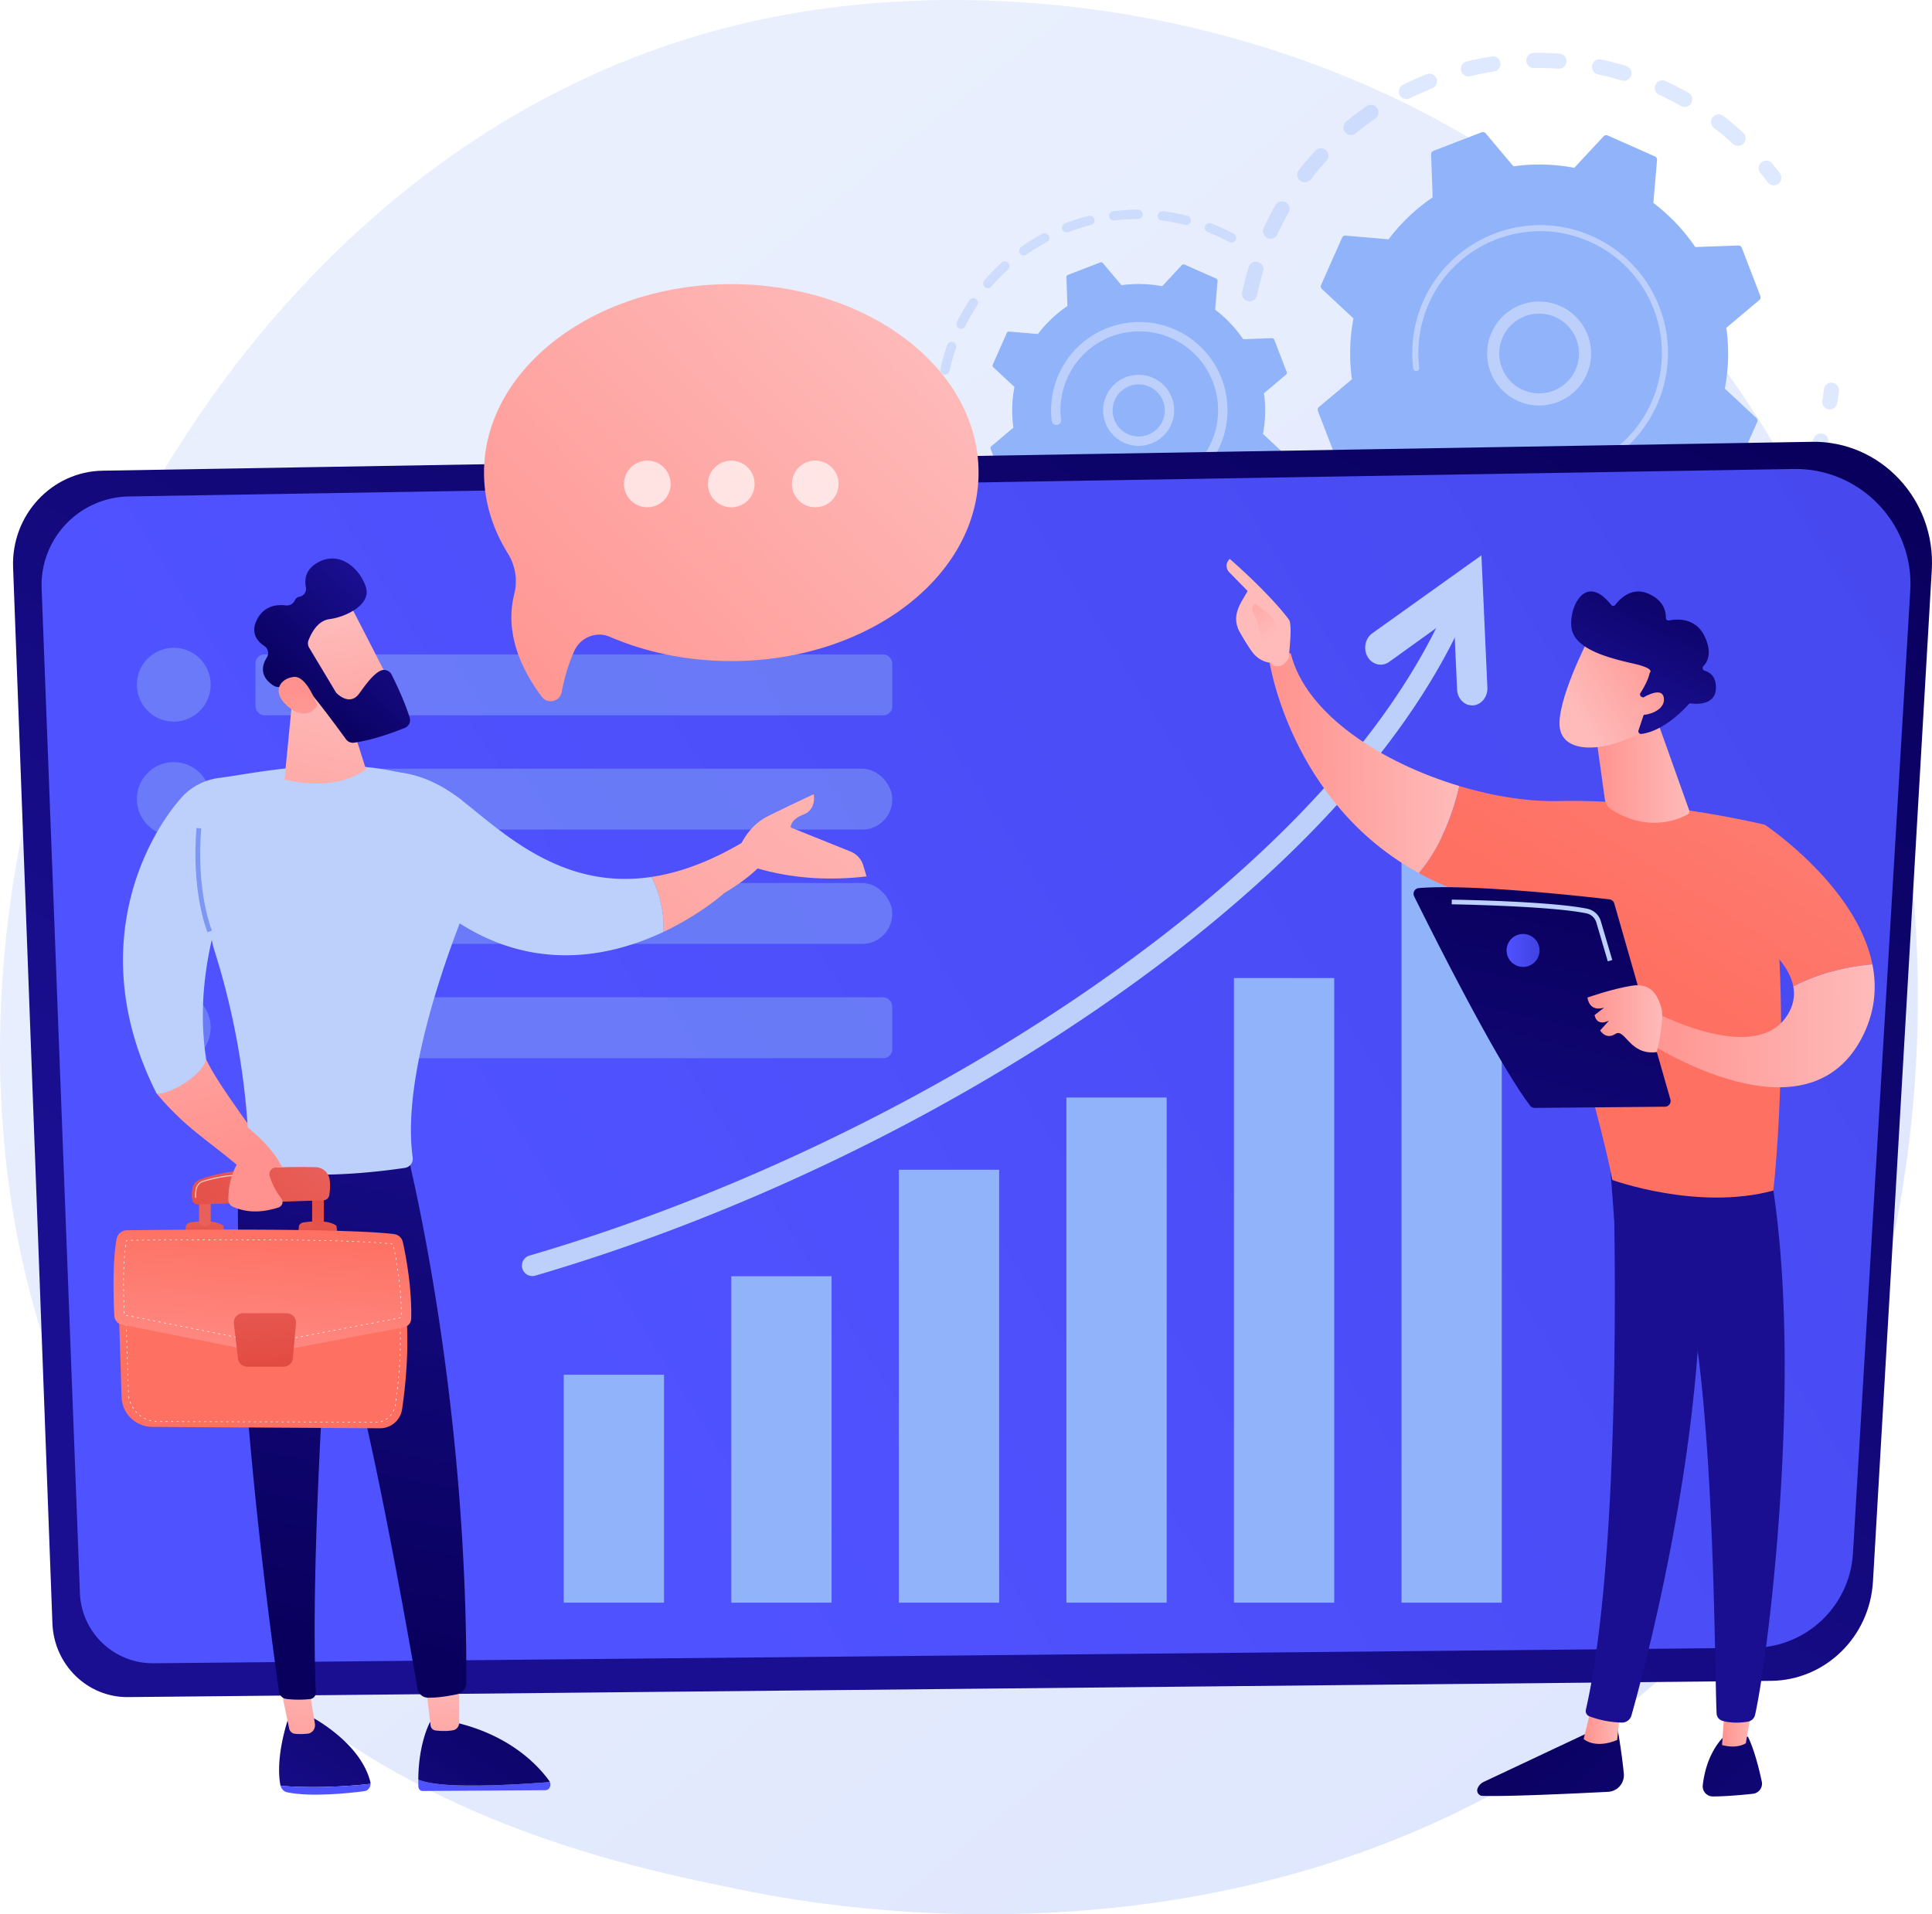 <svg id="Illustration" xmlns="http://www.w3.org/2000/svg" xmlns:xlink="http://www.w3.org/1999/xlink" width="2825.65" height="2800" viewBox="0 0 2825.65 2800">
  <defs>
    <style>
      .cls-1 {
        mask: url(#mask);
      }

      .cls-2 {
        mix-blend-mode: multiply;
        fill: url(#linear-gradient);
      }

      .cls-3 {
        fill: url(#linear-gradient-2);
      }

      .cls-4 {
        opacity: 0.3;
      }

      .cls-5 {
        fill: #91b3fa;
      }

      .cls-6 {
        fill: #bdd0fb;
      }

      .cls-7 {
        fill: url(#linear-gradient-3);
      }

      .cls-8 {
        fill: url(#linear-gradient-4);
      }

      .cls-9 {
        opacity: 0.58;
      }

      .cls-10 {
        fill: #7d97f4;
      }

      .cls-11 {
        fill: url(#linear-gradient-5);
      }

      .cls-12 {
        fill: url(#linear-gradient-6);
      }

      .cls-13 {
        fill: url(#linear-gradient-7);
      }

      .cls-14 {
        fill: url(#linear-gradient-8);
      }

      .cls-15 {
        fill: url(#linear-gradient-9);
      }

      .cls-16 {
        fill: url(#linear-gradient-10);
      }

      .cls-17 {
        fill: url(#linear-gradient-11);
      }

      .cls-18 {
        fill: url(#linear-gradient-12);
      }

      .cls-19 {
        fill: url(#linear-gradient-13);
      }

      .cls-20 {
        fill: url(#linear-gradient-14);
      }

      .cls-21 {
        fill: url(#linear-gradient-15);
      }

      .cls-22 {
        fill: url(#linear-gradient-16);
      }

      .cls-23 {
        fill: url(#linear-gradient-17);
      }

      .cls-24 {
        fill: url(#linear-gradient-18);
      }

      .cls-25 {
        fill: url(#linear-gradient-19);
      }

      .cls-26 {
        fill: url(#linear-gradient-20);
      }

      .cls-27 {
        fill: url(#linear-gradient-21);
      }

      .cls-28 {
        fill: url(#linear-gradient-22);
      }

      .cls-29 {
        fill: url(#linear-gradient-23);
      }

      .cls-30 {
        fill: url(#linear-gradient-24);
      }

      .cls-31, .cls-54 {
        opacity: 0.68;
      }

      .cls-32, .cls-54 {
        fill: #fff;
      }

      .cls-33 {
        fill: url(#linear-gradient-25);
      }

      .cls-34 {
        fill: url(#linear-gradient-26);
      }

      .cls-35 {
        fill: url(#linear-gradient-27);
      }

      .cls-36 {
        fill: url(#linear-gradient-28);
      }

      .cls-37 {
        fill: url(#linear-gradient-29);
      }

      .cls-38 {
        fill: url(#linear-gradient-30);
      }

      .cls-39 {
        fill: url(#linear-gradient-31);
      }

      .cls-40 {
        fill: url(#linear-gradient-32);
      }

      .cls-41 {
        fill: url(#linear-gradient-33);
      }

      .cls-42 {
        fill: url(#linear-gradient-34);
      }

      .cls-43 {
        fill: url(#linear-gradient-35);
      }

      .cls-44 {
        fill: url(#linear-gradient-36);
      }

      .cls-45 {
        fill: url(#linear-gradient-37);
      }

      .cls-46 {
        fill: url(#linear-gradient-38);
      }

      .cls-47 {
        fill: url(#linear-gradient-39);
      }

      .cls-48 {
        fill: url(#linear-gradient-40);
      }

      .cls-49 {
        fill: url(#linear-gradient-41);
      }

      .cls-50 {
        fill: url(#linear-gradient-42);
      }

      .cls-51 {
        fill: url(#linear-gradient-43);
      }

      .cls-52 {
        fill: url(#linear-gradient-44);
      }

      .cls-53 {
        fill: url(#linear-gradient-45);
      }

      .cls-55 {
        fill: url(#linear-gradient-46);
      }

      .cls-56 {
        fill: url(#linear-gradient-47);
      }

      .cls-57 {
        mask: url(#mask-2);
      }

      .cls-58 {
        fill: url(#linear-gradient-48);
      }

      .cls-59 {
        fill: url(#linear-gradient-49);
      }

      .cls-60 {
        filter: url(#luminosity-noclip-2);
      }

      .cls-61 {
        filter: url(#luminosity-noclip);
      }
    </style>
    <filter id="luminosity-noclip" x="402.98" y="-9671" width="69.28" height="32766" filterUnits="userSpaceOnUse" color-interpolation-filters="sRGB">
      <feFlood flood-color="#fff" result="bg"/>
      <feBlend in="SourceGraphic" in2="bg"/>
    </filter>
    <mask id="mask" x="402.98" y="-9671" width="69.28" height="32766" maskUnits="userSpaceOnUse">
      <g class="cls-61"/>
    </mask>
    <linearGradient id="linear-gradient" x1="402.98" y1="2038.98" x2="472.27" y2="2038.98" gradientUnits="userSpaceOnUse">
      <stop offset="0" stop-color="#fff"/>
      <stop offset="1"/>
    </linearGradient>
    <linearGradient id="linear-gradient-2" x1="3213.07" y1="3711.34" x2="715.24" y2="609.2" gradientUnits="userSpaceOnUse">
      <stop offset="0" stop-color="#dae3fe"/>
      <stop offset="1" stop-color="#e9effd"/>
    </linearGradient>
    <linearGradient id="linear-gradient-3" x1="2136.65" y1="397.38" x2="1050.07" y2="2315.88" gradientUnits="userSpaceOnUse">
      <stop offset="0" stop-color="#09005d"/>
      <stop offset="1" stop-color="#1a0f91"/>
    </linearGradient>
    <linearGradient id="linear-gradient-4" x1="836.11" y1="2019.58" x2="4335.07" y2="-175.55" gradientUnits="userSpaceOnUse">
      <stop offset="0" stop-color="#4f52ff"/>
      <stop offset="1" stop-color="#4042e2"/>
    </linearGradient>
    <linearGradient id="linear-gradient-5" x1="9565.11" y1="2523.72" x2="8956.17" y2="3186.07" gradientTransform="matrix(-1, 0.01, 0.01, 1, 11763.18, -59.75)" xlink:href="#linear-gradient-3"/>
    <linearGradient id="linear-gradient-6" x1="9367.46" y1="2572.91" x2="9421.55" y2="2572.91" gradientTransform="matrix(-1, 0.01, 0.01, 1, 11763.18, -59.75)" gradientUnits="userSpaceOnUse">
      <stop offset="0" stop-color="#febbba"/>
      <stop offset="1" stop-color="#ff928e"/>
    </linearGradient>
    <linearGradient id="linear-gradient-7" x1="7159.92" y1="5275.23" x2="7798.29" y2="4358.42" gradientTransform="matrix(-1, 0.01, 0.01, 1, 11763.18, -59.75)" xlink:href="#linear-gradient-3"/>
    <linearGradient id="linear-gradient-8" x1="9428.51" y1="2398.11" x2="8819.54" y2="3060.49" gradientTransform="matrix(-1, 0.01, 0.01, 1, 11763.18, -59.75)" xlink:href="#linear-gradient-3"/>
    <linearGradient id="linear-gradient-9" x1="9172.52" y1="2570.12" x2="9219.22" y2="2570.12" xlink:href="#linear-gradient-6"/>
    <linearGradient id="linear-gradient-10" x1="7063.53" y1="5208.12" x2="7701.9" y2="4291.31" gradientTransform="matrix(-1, 0.01, 0.01, 1, 11763.18, -59.75)" xlink:href="#linear-gradient-3"/>
    <linearGradient id="linear-gradient-11" x1="2932.34" y1="704.71" x2="2436.59" y2="1489.08" gradientUnits="userSpaceOnUse">
      <stop offset="0" stop-color="#ff928e"/>
      <stop offset="1" stop-color="#fe7062"/>
    </linearGradient>
    <linearGradient id="linear-gradient-12" x1="9590.1" y1="1161.75" x2="9866.45" y2="1161.75" xlink:href="#linear-gradient-6"/>
    <linearGradient id="linear-gradient-13" x1="-142.16" y1="1114.5" x2="43.28" y2="1536.4" gradientTransform="translate(2100.46 32.98) rotate(-0.54)" xlink:href="#linear-gradient-6"/>
    <linearGradient id="linear-gradient-14" x1="9865.12" y1="974.93" x2="9942.5" y2="855.97" xlink:href="#linear-gradient-6"/>
    <linearGradient id="linear-gradient-15" x1="3081.78" y1="799.16" x2="2586.03" y2="1583.54" xlink:href="#linear-gradient-11"/>
    <linearGradient id="linear-gradient-16" x1="8985.4" y1="1553.15" x2="9335.1" y2="1553.15" xlink:href="#linear-gradient-6"/>
    <linearGradient id="linear-gradient-17" x1="9253.94" y1="1179.3" x2="9392.21" y2="1179.3" xlink:href="#linear-gradient-6"/>
    <linearGradient id="linear-gradient-18" x1="1595.8" y1="4442.35" x2="1544.13" y2="4271.93" gradientTransform="matrix(-0.75, -0.66, -0.66, 0.75, 6475.6, -1169.54)" xlink:href="#linear-gradient-6"/>
    <linearGradient id="linear-gradient-19" x1="2513.26" y1="906.71" x2="2414.79" y2="1117.24" xlink:href="#linear-gradient-3"/>
    <linearGradient id="linear-gradient-20" x1="1542.98" y1="4441.56" x2="1496.49" y2="4288.23" gradientTransform="matrix(-0.75, -0.66, -0.66, 0.75, 6475.6, -1169.54)" xlink:href="#linear-gradient-6"/>
    <linearGradient id="linear-gradient-21" x1="9142.26" y1="1356.56" x2="9335.23" y2="2160.6" gradientTransform="matrix(-1, 0, 0, 1, 11491.32, 0)" xlink:href="#linear-gradient-3"/>
    <linearGradient id="linear-gradient-22" x1="9010.03" y1="1569.27" x2="9119.37" y2="1569.27" gradientTransform="matrix(-1, 0, 0, 1, 11491.32, 0)" xlink:href="#linear-gradient-6"/>
    <linearGradient id="linear-gradient-23" x1="2253.66" y1="1469.23" x2="2301.84" y2="1469.23" xlink:href="#linear-gradient-4"/>
    <linearGradient id="linear-gradient-24" x1="1373.73" y1="524.37" x2="735.37" y2="1142.37" gradientTransform="matrix(1, 0, 0, 1, 0, 0)" xlink:href="#linear-gradient-6"/>
    <linearGradient id="linear-gradient-25" x1="264.11" y1="1366.34" x2="375.04" y2="1770.46" gradientTransform="matrix(1, 0, 0, 1, 0, 0)" xlink:href="#linear-gradient-6"/>
    <linearGradient id="linear-gradient-26" x1="694.73" y1="2395.64" x2="421.1" y2="2806.09" xlink:href="#linear-gradient-3"/>
    <linearGradient id="linear-gradient-27" x1="-1716.15" y1="2473.95" x2="-1695.78" y2="1706.55" gradientTransform="translate(2248.17)" xlink:href="#linear-gradient-4"/>
    <linearGradient id="linear-gradient-28" x1="-1752.64" y1="2488.43" x2="-1778.18" y2="2711.31" gradientTransform="translate(2248.17)" xlink:href="#linear-gradient-6"/>
    <linearGradient id="linear-gradient-29" x1="-1484.13" y1="2480.11" x2="-1463.75" y2="1712.71" gradientTransform="translate(2248.17)" xlink:href="#linear-gradient-4"/>
    <linearGradient id="linear-gradient-30" x1="858.19" y1="2504.61" x2="584.56" y2="2915.06" xlink:href="#linear-gradient-3"/>
    <linearGradient id="linear-gradient-31" x1="-1544.61" y1="2512.27" x2="-1570.15" y2="2735.15" gradientTransform="translate(2248.17)" xlink:href="#linear-gradient-6"/>
    <linearGradient id="linear-gradient-32" x1="508.26" y1="2482.2" x2="695.01" y2="1511.07" xlink:href="#linear-gradient-3"/>
    <linearGradient id="linear-gradient-33" x1="-1696.22" y1="1063.61" x2="-1793.73" y2="1484.99" gradientTransform="translate(2248.17)" xlink:href="#linear-gradient-6"/>
    <linearGradient id="linear-gradient-34" x1="-2251.72" y1="-2294.32" x2="-2424.71" y2="-2065.46" gradientTransform="translate(3749.61 915.08) rotate(-46.73)" xlink:href="#linear-gradient-6"/>
    <linearGradient id="linear-gradient-35" x1="-2383.84" y1="-2239.36" x2="-2177.19" y2="-2239.36" gradientTransform="translate(3749.61 915.08) rotate(-46.73)" xlink:href="#linear-gradient-3"/>
    <linearGradient id="linear-gradient-36" x1="-2505.09" y1="-2113.08" x2="-2366.33" y2="-2255.44" gradientTransform="translate(3749.61 915.08) rotate(-46.73)" xlink:href="#linear-gradient-6"/>
    <linearGradient id="linear-gradient-37" x1="-1699.26" y1="1833.4" x2="-1767.75" y2="1955.29" gradientTransform="translate(2248.17)" xlink:href="#linear-gradient-3"/>
    <linearGradient id="linear-gradient-38" x1="-1698.16" y1="1053.31" x2="-2294.87" y2="1816.75" gradientTransform="translate(3015.94)" xlink:href="#linear-gradient-6"/>
    <linearGradient id="linear-gradient-39" x1="-1618.3" y1="1115.73" x2="-2215.01" y2="1879.17" gradientTransform="translate(3015.94)" xlink:href="#linear-gradient-6"/>
    <linearGradient id="linear-gradient-40" x1="423.99" y1="1424.76" x2="434.18" y2="1978.24" xlink:href="#linear-gradient-11"/>
    <linearGradient id="linear-gradient-41" x1="350.94" y1="1910.51" x2="348.5" y2="1851.25" gradientUnits="userSpaceOnUse">
      <stop offset="0" stop-color="#e1473d"/>
      <stop offset="1" stop-color="#e9605a"/>
    </linearGradient>
    <linearGradient id="linear-gradient-42" x1="349.86" y1="2255.34" x2="349.86" y2="1977.1" xlink:href="#linear-gradient-41"/>
    <linearGradient id="linear-gradient-43" x1="516.04" y1="1903.7" x2="513.6" y2="1844.44" xlink:href="#linear-gradient-41"/>
    <linearGradient id="linear-gradient-44" x1="600.89" y1="1769.24" x2="371.99" y2="1982.36" xlink:href="#linear-gradient-41"/>
    <linearGradient id="linear-gradient-45" x1="313.07" y1="1955.41" x2="496.58" y2="1748.22" xlink:href="#linear-gradient-41"/>
    <linearGradient id="linear-gradient-46" x1="422.89" y1="2124.87" x2="441" y2="1873.6" xlink:href="#linear-gradient-11"/>
    <linearGradient id="linear-gradient-47" x1="444.93" y1="2101.74" x2="431.34" y2="1937.62" xlink:href="#linear-gradient-41"/>
    <filter id="luminosity-noclip-2" x="402.98" y="2009.2" width="69.28" height="59.55" filterUnits="userSpaceOnUse" color-interpolation-filters="sRGB">
      <feFlood flood-color="#fff" result="bg"/>
      <feBlend in="SourceGraphic" in2="bg"/>
    </filter>
    <mask id="mask-2" x="352.81" y="1930.2" width="69.28" height="59.55" maskUnits="userSpaceOnUse">
      <g class="cls-60">
        <g transform="translate(-50.17 -79)">
          <g class="cls-1">
            <path class="cls-2" d="M458.38,2068.75H418.07a10.42,10.42,0,0,1-10.36-9.15l-4.65-38.78a10.4,10.4,0,0,1,10.35-11.62h48.42a10.4,10.4,0,0,1,10.39,11.3l-3.45,38.79A10.42,10.42,0,0,1,458.38,2068.75Z"/>
          </g>
        </g>
      </g>
    </mask>
    <linearGradient id="linear-gradient-48" x1="416.42" y1="2076.14" x2="527.34" y2="1864.48" xlink:href="#linear-gradient-11"/>
    <linearGradient id="linear-gradient-49" x1="299.33" y1="1358.56" x2="409.84" y2="1761.11" gradientTransform="matrix(1, 0, 0, 1, 0, 0)" xlink:href="#linear-gradient-6"/>
  </defs>
  <title>Consulting</title>
  <g>
    <path class="cls-3" d="M2530,2485.15c-57.59,60.25-112.09,99.1-155.15,129.8-506.13,360.83-1105,255.65-1232.3,230-188-37.93-551.26-111.25-813.93-418.16C-68.81,1962.41-6.93,1230.87,301.31,748c56.38-88.33,354.21-578.59,959.55-657.21,366.35-47.58,793.39,48.38,1102.64,305.82C3012.64,936.94,2966.43,2028.59,2530,2485.15Z" transform="translate(-50.17 -79)"/>
    <g>
      <g>
        <g class="cls-4">
          <path class="cls-5" d="M1874.23,519.17a11.08,11.08,0,0,1-7.37-12.87c2.64-12.24,5.85-24.55,9.55-36.58a11.07,11.07,0,0,1,13.85-7.35l.2.07a11.07,11.07,0,0,1,7.14,13.78c-3.51,11.44-6.56,23.13-9.07,34.76a11.09,11.09,0,0,1-13.17,8.5A9.85,9.85,0,0,1,1874.23,519.17ZM1905,427.62a11.42,11.42,0,0,1-1.22-.48,11.09,11.09,0,0,1-5.39-14.73c5.3-11.4,11.14-22.7,17.35-33.56a11.09,11.09,0,0,1,19.25,11c-5.91,10.33-11.45,21.06-16.49,31.9A11.08,11.08,0,0,1,1905,427.62Zm50.17-82.5a10.94,10.94,0,0,1-3.33-1.77,11.08,11.08,0,0,1-2-15.55c7.68-9.93,15.89-19.64,24.41-28.87a11.09,11.09,0,0,1,16.3,15c-8.09,8.76-15.89,18-23.19,27.41A11.1,11.1,0,0,1,1955.17,345.12Zm67.37-69.22a11.08,11.08,0,0,1-3.56-19.11c9.72-8,19.9-15.58,30.26-22.68a11.09,11.09,0,0,1,12.53,18.29c-9.84,6.74-19.5,14-28.74,21.55A11.08,11.08,0,0,1,2022.54,275.9Zm81.12-52.45a11.09,11.09,0,0,1-1.49-20.46c11.21-5.59,22.82-10.78,34.5-15.41a11.08,11.08,0,1,1,8.19,20.6c-11.11,4.41-22.15,9.34-32.8,14.65A11.06,11.06,0,0,1,2103.66,223.45Zm90.69-33.21a11.09,11.09,0,0,1,.81-21.31c12.19-3,24.67-5.47,37.07-7.4a11.09,11.09,0,0,1,3.41,21.91c-11.79,1.84-23.63,4.2-35.22,7A11,11,0,0,1,2194.35,190.24ZM2588.6,291.76a11.1,11.1,0,0,1-4-2.38c-8.76-8.06-18-15.85-27.46-23.14a11.09,11.09,0,1,1,13.55-17.55c10,7.68,19.69,15.88,28.92,24.37a11.09,11.09,0,0,1-11,18.7ZM2290.08,178a11.09,11.09,0,0,1,3.29-21.63c12.55-.19,25.26.16,37.77,1a11.09,11.09,0,0,1-1.56,22.12c-11.89-.85-24-1.18-35.88-1A11.14,11.14,0,0,1,2290.08,178Zm220.5,56.86a11.17,11.17,0,0,1-2-.91c-10.35-5.89-21.11-11.42-31.95-16.43a11.09,11.09,0,0,1,9.3-20.13c11.41,5.27,22.72,11.09,33.62,17.29a11.09,11.09,0,0,1-8.93,20.18Zm-124.42-47.45a11.08,11.08,0,0,1,5.78-21.37c12.26,2.62,24.57,5.81,36.59,9.47l.23.07a11.09,11.09,0,0,1-6.7,21.14c-11.41-3.48-23.11-6.5-34.76-9A10.65,10.65,0,0,1,2386.16,187.38Z" transform="translate(-50.17 -79)"/>
          <path class="cls-5" d="M2640.9,349.42a11,11,0,0,1-5.38-3.86c-3.44-4.56-7-9.13-10.69-13.58A11.09,11.09,0,0,1,2642,317.92c3.84,4.68,7.62,9.48,11.24,14.29a11.09,11.09,0,0,1-12.32,17.21Z" transform="translate(-50.17 -79)"/>
        </g>
        <g class="cls-4">
          <path class="cls-5" d="M2722.91,677.32a11.08,11.08,0,0,1-7.48-12.28c.9-5.64,1.69-11.4,2.36-17.11a11.09,11.09,0,0,1,22,2.59c-.71,6-1.55,12.07-2.5,18a11.08,11.08,0,0,1-12.69,9.21A12,12,0,0,1,2722.91,677.32Z" transform="translate(-50.17 -79)"/>
          <path class="cls-5" d="M2162.3,1020.11q-7.26-2.39-14.51-5a11.09,11.09,0,1,1,7.61-20.83c11.15,4.08,22.43,7.69,33.67,10.78a11.09,11.09,0,1,1-5.87,21.38C2176.25,1024.5,2169.22,1022.38,2162.3,1020.11Zm-68-28.84a11,11,0,0,1-1.74-.74c-10.94-5.78-21.75-12.09-32.14-18.75a11.08,11.08,0,1,1,12-18.66c9.87,6.33,20.14,12.32,30.53,17.81a11.09,11.09,0,0,1-8.62,20.34Zm146.08,46.64a11.08,11.08,0,0,1,4.91-21.52c11.62,1.53,23.45,2.58,35.19,3.12a11.09,11.09,0,1,1-1,22.15c-12.35-.57-24.82-1.68-37-3.29A11.19,11.19,0,0,1,2240.4,1037.91ZM2015.67,937.86a11,11,0,0,1-3.74-2.11c-9.4-8-18.56-16.57-27.23-25.36a11.08,11.08,0,1,1,15.78-15.57c8.24,8.35,16.94,16.45,25.86,24.08a11.09,11.09,0,0,1-10.67,19Zm319.7,101.94a11.09,11.09,0,0,1,2.44-21.58c11.66-1.07,23.44-2.65,35-4.69a11.08,11.08,0,1,1,3.86,21.83c-12.18,2.16-24.58,3.82-36.85,4.94A11.2,11.2,0,0,1,2335.37,1039.8Zm93.08-19a11.09,11.09,0,0,1,.05-21.09c11.18-3.6,22.34-7.71,33.16-12.22a11.09,11.09,0,0,1,8.53,20.47c-11.39,4.74-23.13,9.07-34.89,12.85A11.05,11.05,0,0,1,2428.45,1020.8ZM2515.18,982a11.09,11.09,0,0,1-2.15-20.1c10.13-6,20.13-12.39,29.71-19.14a11.08,11.08,0,0,1,12.78,18.11c-10.08,7.11-20.6,13.9-31.27,20.16A11.1,11.1,0,0,1,2515.18,982Zm76.19-56.83a10.94,10.94,0,0,1-4.64-3,11.07,11.07,0,0,1,.54-15.66c8.58-8,16.92-16.49,24.78-25.19a11.09,11.09,0,0,1,16.45,14.87c-8.28,9.16-17.06,18.08-26.1,26.52A11.08,11.08,0,0,1,2591.37,925.13Zm61.88-72.19a11.11,11.11,0,0,1-5.72-16.78c6.59-9.68,12.85-19.78,18.61-30A11.09,11.09,0,1,1,2685.46,817c-6.06,10.77-12.66,21.4-19.59,31.6A11.11,11.11,0,0,1,2653.25,852.94Zm44.47-84-.64-.23a11.1,11.1,0,0,1-6.22-14.4c3.19-8,6.17-16.26,8.86-24.45q1.46-4.46,2.81-8.91a11.09,11.09,0,0,1,13.83-7.39,11,11,0,0,1,7.39,13.83q-1.42,4.7-3,9.38c-2.83,8.62-6,17.27-9.32,25.72A11.08,11.08,0,0,1,2697.72,769Z" transform="translate(-50.17 -79)"/>
          <path class="cls-5" d="M1950.56,868.23a11.07,11.07,0,0,1-5.42-3.9c-3.59-4.81-7.15-9.78-10.57-14.79a11.09,11.09,0,1,1,18.3-12.52c3.25,4.75,6.63,9.48,10,14.05a11.09,11.09,0,0,1-12.35,17.16Z" transform="translate(-50.17 -79)"/>
        </g>
        <g>
          <path class="cls-5" d="M2004.85,750.7a5.17,5.17,0,0,0,5,3.32l63-2.24a274.73,274.73,0,0,0,61.32,64.52l-5.41,62.8a5.19,5.19,0,0,0,3.06,5.18L2201,915a5.18,5.18,0,0,0,5.9-1.2l42.95-46.12a274.56,274.56,0,0,0,89,2.21l40.61,48.25a5.18,5.18,0,0,0,5.82,1.5l70.6-27.18a5.18,5.18,0,0,0,3.31-5l-2.23-63a275.12,275.12,0,0,0,64.52-61.32l62.79,5.4a5.18,5.18,0,0,0,5.18-3.05l30.7-69.14a5.18,5.18,0,0,0-1.21-5.9l-46.11-43a274.83,274.83,0,0,0,2.2-89l48.26-40.61a5.18,5.18,0,0,0,1.5-5.82l-27.19-70.6a5.19,5.19,0,0,0-5-3.32l-63,2.24a274.49,274.49,0,0,0-61.31-64.52l5.4-62.79a5.19,5.19,0,0,0-3.06-5.18l-69.14-30.7a5.18,5.18,0,0,0-5.89,1.2l-43,46.12a274.82,274.82,0,0,0-89-2.21L2223,274a5.2,5.2,0,0,0-5.83-1.5l-70.59,27.19a5.17,5.17,0,0,0-3.32,5l2.24,63A274.49,274.49,0,0,0,2081,429.05l-62.8-5.4a5.19,5.19,0,0,0-5.18,3.06l-30.69,69.14a5.17,5.17,0,0,0,1.2,5.89l46.12,43a274.49,274.49,0,0,0-2.21,89l-48.25,40.61a5.2,5.2,0,0,0-1.5,5.83Z" transform="translate(-50.17 -79)"/>
          <path class="cls-6" d="M2277.47,668.3a76,76,0,1,1,10.84,2.7A76.15,76.15,0,0,1,2277.47,668.3Zm42-127.61A58.31,58.31,0,1,0,2358.67,606a58.33,58.33,0,0,0-39.16-65.27Z" transform="translate(-50.17 -79)"/>
          <path class="cls-6" d="M2244.73,773.14a189.24,189.24,0,0,1-17.94-6.9h0c-1.85-.82-3.7-1.68-5.53-2.56a189.3,189.3,0,0,1-25.84-15.12l-.33-.24-.94-.66-1.83-1.32a4.44,4.44,0,0,1-1.6-5,4.54,4.54,0,0,1,.63-1.24,4.44,4.44,0,0,1,6.2-1,178.34,178.34,0,0,0,203.73,4.43,177,177,0,0,0,64.16-76,179.68,179.68,0,0,0,6.58-17.1,178.13,178.13,0,0,0-97.08-217.94c-89.8-39.86-195.2.75-235.05,90.5a178.45,178.45,0,0,0-14,93.82,4.46,4.46,0,0,1-.19,1.93,4.43,4.43,0,0,1-8.61-.85,186.28,186.28,0,0,1,7.92-80.77,188.72,188.72,0,0,1,6.81-17.73c41.84-94.23,152.56-136.83,246.76-95a187,187,0,0,1,101.92,228.8,192.25,192.25,0,0,1-6.91,18,187,187,0,0,1-228.82,101.91Z" transform="translate(-50.17 -79)"/>
        </g>
      </g>
      <g>
        <g class="cls-4">
          <path class="cls-5" d="M1423.69,678.88a6.83,6.83,0,0,1-4.7-6.72c.18-5.81.54-11.69,1.07-17.49a6.85,6.85,0,0,1,13.64,1.25c-.51,5.52-.85,11.13-1,16.68a6.86,6.86,0,0,1-7.06,6.63A7.17,7.17,0,0,1,1423.69,678.88Z" transform="translate(-50.17 -79)"/>
          <path class="cls-5" d="M1430.17,626.61a6.84,6.84,0,0,1-4.55-8,297.87,297.87,0,0,1,7.92-29.07q1-3,2-6a7.09,7.09,0,0,1,8.73-4.2,6.86,6.86,0,0,1,4.2,8.73c-.68,1.91-1.33,3.83-2,5.74a285.11,285.11,0,0,0-7.55,27.72,6.85,6.85,0,0,1-8.15,5.23Zm23.58-67.07a7.22,7.22,0,0,1-.91-.37,6.85,6.85,0,0,1-3.1-9.18,295.84,295.84,0,0,1,18.15-31.61,6.85,6.85,0,1,1,11.43,7.54A284.43,284.43,0,0,0,1462,556.07,6.86,6.86,0,0,1,1453.75,559.54Zm39.14-59.35a7,7,0,0,1-2.31-1.31,6.84,6.84,0,0,1-.76-9.65A296.1,296.1,0,0,1,1515.2,463a6.85,6.85,0,0,1,9.23,10.12,282.46,282.46,0,0,0-24.2,25A6.87,6.87,0,0,1,1492.89,500.19Zm52.54-47.92a6.85,6.85,0,0,1-1.82-12.09,296.43,296.43,0,0,1,31-19.19,6.85,6.85,0,1,1,6.47,12.07,281.5,281.5,0,0,0-29.57,18.3A6.84,6.84,0,0,1,1545.43,452.27Zm62.64-33.63a6.85,6.85,0,0,1-.34-12.89,298.52,298.52,0,0,1,34.71-11.07A6.84,6.84,0,1,1,1645.8,408a286.46,286.46,0,0,0-33.12,10.57A6.84,6.84,0,0,1,1608.07,418.64Zm68.9-17.4a6.85,6.85,0,0,1,1.28-13.31,297,297,0,0,1,36.36-2.27,6.85,6.85,0,0,1,0,13.7,279.3,279.3,0,0,0-34.67,2.17A6.91,6.91,0,0,1,1677,401.24Zm71,0a6.85,6.85,0,0,1,3-13.3,297.28,297.28,0,0,1,35.83,6.72,6.85,6.85,0,0,1-3.35,13.29,281.91,281.91,0,0,0-34.17-6.42A7.57,7.57,0,0,1,1748,401.21Zm101.29,32.3a6.72,6.72,0,0,1-1.11-.47,281.48,281.48,0,0,0-27.38-12.85c-1.41-.59-2.81-1.14-4.21-1.68a6.85,6.85,0,1,1,4.94-12.78c1.49.58,3,1.17,4.46,1.78A299.65,299.65,0,0,1,1854.67,421a6.85,6.85,0,0,1-5.36,12.54Z" transform="translate(-50.17 -79)"/>
        </g>
        <g class="cls-4">
          <path class="cls-5" d="M1626.32,963.73a6.85,6.85,0,0,1,4.19-13,282.07,282.07,0,0,0,33.18,8.24,6.85,6.85,0,0,1-2.49,13.47,299.08,299.08,0,0,1-34.79-8.64Zm-32.73-12.47c-.24-.08-.47-.17-.7-.27a301.56,301.56,0,0,1-31.74-16.68,6.85,6.85,0,0,1,7.09-11.73,287.33,287.33,0,0,0,30.29,15.93,6.85,6.85,0,0,1-4.94,12.75Zm101.49,25.17a6.85,6.85,0,0,1,2.54-13.34,284.83,284.83,0,0,0,34.2,0,6.85,6.85,0,0,1,.84,13.67,295.88,295.88,0,0,1-35.86,0A6.89,6.89,0,0,1,1695.08,976.43ZM1533.75,915a6.81,6.81,0,0,1-2.1-1.13A293,293,0,0,1,1504.86,890a6.85,6.85,0,1,1,9.72-9.65,279.76,279.76,0,0,0,25.54,22.75,6.85,6.85,0,0,1-6.37,11.89Zm231.1,57.11a6.85,6.85,0,0,1,.88-13.24,280.76,280.76,0,0,0,33.19-8.24,6.85,6.85,0,0,1,4.1,13.07,299.6,299.6,0,0,1-34.79,8.64A6.74,6.74,0,0,1,1764.85,972.12Zm66.72-20.91a6.85,6.85,0,0,1-.7-12.75,286,286,0,0,0,30.27-15.94,6.84,6.84,0,1,1,7.1,11.7,299.51,299.51,0,0,1-31.72,16.72A6.81,6.81,0,0,1,1831.57,951.21Zm59.78-36.3a6.72,6.72,0,0,1-3.24-2.27,6.85,6.85,0,0,1,1.15-9.62,280.11,280.11,0,0,0,25.55-22.74,6.85,6.85,0,0,1,9.71,9.66,296,296,0,0,1-26.79,23.85A6.86,6.86,0,0,1,1891.35,914.91Z" transform="translate(-50.17 -79)"/>
          <path class="cls-5" d="M1484.25,865.13a6.83,6.83,0,0,1-3.27-2.31c-3.59-4.63-7.06-9.39-10.31-14.15a6.85,6.85,0,1,1,11.3-7.73c3.11,4.53,6.42,9.07,9.84,13.49a6.85,6.85,0,0,1-7.56,10.7Z" transform="translate(-50.17 -79)"/>
        </g>
        <g>
          <path class="cls-5" d="M1517.23,782.85a3.47,3.47,0,0,0,3.36,2.22l42.17-1.5a183.74,183.74,0,0,0,41,43.18l-3.62,42a3.48,3.48,0,0,0,2,3.46l46.26,20.54a3.48,3.48,0,0,0,4-.8l28.74-30.86a184,184,0,0,0,59.54,1.48l27.18,32.28a3.47,3.47,0,0,0,3.9,1L1819,877.69a3.46,3.46,0,0,0,2.22-3.36l-1.49-42.17a183.89,183.89,0,0,0,43.17-41l42,3.61a3.45,3.45,0,0,0,3.46-2L1929,746.43a3.47,3.47,0,0,0-.81-3.94l-30.86-28.75a183.72,183.72,0,0,0,1.48-59.54L1931.05,627a3.47,3.47,0,0,0,1-3.9l-18.19-47.24a3.47,3.47,0,0,0-3.36-2.22l-42.17,1.5a183.89,183.89,0,0,0-41-43.17l3.61-42a3.47,3.47,0,0,0-2-3.47L1782.6,466a3.45,3.45,0,0,0-3.94.81l-28.74,30.86a183.74,183.74,0,0,0-59.54-1.48l-27.18-32.29a3.47,3.47,0,0,0-3.9-1l-47.23,18.19a3.46,3.46,0,0,0-2.22,3.36l1.49,42.17a183.89,183.89,0,0,0-43.17,41l-42-3.62a3.45,3.45,0,0,0-3.46,2l-20.55,46.26a3.48,3.48,0,0,0,.81,4L1533.81,645a183.74,183.74,0,0,0-1.48,59.54L1500,731.71a3.48,3.48,0,0,0-1,3.9Z" transform="translate(-50.17 -79)"/>
          <path class="cls-6" d="M1699.3,728.56a51.95,51.95,0,1,1,7.45,1.85A52.67,52.67,0,0,1,1699.3,728.56Zm28.14-85.39a39.9,39.9,0,0,0-5.43-1.35,38.1,38.1,0,1,0-12.93,75.1h0a38.1,38.1,0,0,0,18.36-73.75Z" transform="translate(-50.17 -79)"/>
          <path class="cls-6" d="M1676.41,801.51a127.94,127.94,0,0,1-12.24-4.72,129.66,129.66,0,0,1-22.82-13l-1-.7a6.86,6.86,0,0,1-2.48-7.66,6.77,6.77,0,0,1,1-1.9,6.85,6.85,0,0,1,9.56-1.5,115.49,115.49,0,0,0,21.26,12.27h0l1.24.53a114.11,114.11,0,0,0,55.75,9,115.65,115.65,0,0,0,30.26-6.93l.24-.09.73-.28a115.28,115.28,0,1,0-155.89-93.65,7,7,0,0,1-.29,3,6.85,6.85,0,0,1-13.31-1.3,128.83,128.83,0,0,1,5.46-55.73,130.6,130.6,0,0,1,4.71-12.23,129,129,0,0,1,240.55,92.3,131.57,131.57,0,0,1-4.76,12.39C1807.33,792.21,1738.48,821.86,1676.41,801.51Z" transform="translate(-50.17 -79)"/>
        </g>
      </g>
    </g>
    <g>
      <g>
        <path class="cls-7" d="M200.27,767.48l2499.8-42.24c100.65-1.7,181.43,84.62,175.45,187.47l-86.05,1479.71c-4.71,81-69.85,144.42-149.09,145.2L237.46,2561.39c-59.35.58-108.39-47.27-110.65-108L69.32,909.05C66.48,832.63,125.57,768.74,200.27,767.48Z" transform="translate(-50.17 -79)"/>
        <path class="cls-8" d="M238.59,805.18,2673.15,765c98-1.62,176.69,80.5,170.86,178.36l-83.8,1407.8A146.88,146.88,0,0,1,2615,2489.3l-2340.2,22.6a106.8,106.8,0,0,1-107.76-102.73l-56-1469.3A129.77,129.77,0,0,1,238.59,805.18Z" transform="translate(-50.17 -79)"/>
      </g>
      <g>
        <rect class="cls-5" x="824.49" y="2010.87" width="146.66" height="333.4"/>
        <rect class="cls-5" x="1069.55" y="1866.77" width="146.66" height="477.51"/>
        <rect class="cls-5" x="1314.61" y="1711.03" width="146.66" height="633.24"/>
        <rect class="cls-5" x="1559.66" y="1605.37" width="146.66" height="738.9"/>
        <rect class="cls-5" x="1804.72" y="1430.62" width="146.66" height="913.65"/>
        <rect class="cls-5" x="2049.78" y="1224.59" width="146.66" height="1119.68"/>
      </g>
      <g>
        <path class="cls-6" d="M2203.08,1110.83c-11.61-.06-21.26-10.15-21.85-23.24l-4.91-108.36-94.42,67.94c-10.51,7.55-24.58,4.34-31.42-7.21s-3.84-27.08,6.71-34.62l159.63-114.06,8.72,193.43c.62,13.58-8.77,25.26-21,26.08C2204.05,1110.82,2203.57,1110.84,2203.08,1110.83Z" transform="translate(-50.17 -79)"/>
        <path class="cls-6" d="M828.76,1945.52a15.28,15.28,0,0,1-4.28-29.94c281.2-82.28,569.44-218.91,811.62-384.74,259.55-177.71,441.54-370.64,526.29-557.91a15.28,15.28,0,0,1,27.85,12.6c-87.07,192.36-272.71,389.65-536.87,570.53-244.77,167.6-536.1,305.69-820.31,388.85A15.25,15.25,0,0,1,828.76,1945.52Z" transform="translate(-50.17 -79)"/>
      </g>
      <g class="cls-9">
        <g>
          <rect class="cls-10" x="373.62" y="957.22" width="931.34" height="89.09" rx="12.94" ry="12.94"/>
          <circle class="cls-10" cx="304.33" cy="1080.49" r="54.01" transform="translate(-861.13 1128.81) rotate(-80.78)"/>
        </g>
        <g>
          <rect class="cls-10" x="373.62" y="1124.39" width="931.34" height="89.09" rx="43.95" ry="43.95"/>
          <circle class="cls-10" cx="304.33" cy="1247.67" r="54.01" transform="translate(-1026.15 1269.21) rotate(-80.78)"/>
        </g>
        <g>
          <rect class="cls-10" x="373.62" y="1291.57" width="931.34" height="89.09" rx="43.95" ry="43.95"/>
          <circle class="cls-10" cx="304.33" cy="1414.84" r="54.01" transform="translate(-1191.17 1409.61) rotate(-80.78)"/>
        </g>
        <g>
          <rect class="cls-10" x="373.62" y="1458.75" width="931.34" height="89.09" rx="12.94" ry="12.94"/>
          <circle class="cls-10" cx="254.15" cy="1503.02" r="54.01"/>
        </g>
      </g>
    </g>
    <g>
      <path class="cls-11" d="M2415,2602.34s6.65,35.64,10.08,71a24.35,24.35,0,0,1-23,26.6c-47.05,2.41-147.69,7.18-183.83,5.91a7.92,7.92,0,0,1-7.07-10.78,17.76,17.76,0,0,1,9-9.65l165.56-78Z" transform="translate(-50.17 -79)"/>
      <path class="cls-12" d="M2420,2581.31l-4.66,42.76s-29,13.84-49-1.24l11.61-47.71Z" transform="translate(-50.17 -79)"/>
      <path class="cls-13" d="M2408.5,1778.48c2.29,11.14,17.06,556.41-38.91,801.36a8.31,8.31,0,0,0,5,9.61,144.59,144.59,0,0,0,47.57,9.19,14.28,14.28,0,0,0,14.08-10.39c16.12-56.86,93.26-341.72,101.08-613.22,8.75-303.37-.09-10.32-.09-10.32l-8.62-187.39Z" transform="translate(-50.17 -79)"/>
      <path class="cls-14" d="M2606.47,2619.14s10.21,17.93,20.39,65.73a14.86,14.86,0,0,1-12.9,17.92c-15.53,1.67-39.44,3.87-58.6,3.92a14.81,14.81,0,0,1-14.82-16.38c1.95-17.51,8.29-46.25,28.51-68.8Z" transform="translate(-50.17 -79)"/>
      <path class="cls-15" d="M2614.76,2564.13l-11.22,64.69s-11.62,8.82-34.84,2.73l5-69.54Z" transform="translate(-50.17 -79)"/>
      <path class="cls-16" d="M2639.4,1793c50.42,287.28-3.56,711.27-22.34,794.33a12.94,12.94,0,0,1-10.34,9.92c-8.72,1.53-23.09,2.85-37.31-1.14a11.84,11.84,0,0,1-8.62-10.82c-3.26-67-2.46-478.36-48.44-640.49a37,37,0,0,0-14.43-20.24l-86.81-60.48-7.56-99Z" transform="translate(-50.17 -79)"/>
      <g>
        <path class="cls-17" d="M2330.39,1250.7c142.86-3.72,300.89,34.65,300.89,34.65,45,248.11,12.55,535.09,12.55,535.09C2533.5,1850.5,2408.27,1805,2408.27,1805c-19.38-103.7-107.95-395.21-107.95-395.21-69.89-8-127.59-27.59-175.2-53.77,35.72-42.22,52.24-95.66,59.34-127.23C2235.13,1244,2286.33,1251.85,2330.39,1250.7Z" transform="translate(-50.17 -79)"/>
        <path class="cls-18" d="M1906.33,1044.27c13.88-17.08,31.72-9.23,31.72-9.23,21.87,88.61,132.81,159.58,246.41,193.7-7.1,31.57-23.62,85-59.34,127.23C1936.13,1252.07,1906.33,1044.27,1906.33,1044.27Z" transform="translate(-50.17 -79)"/>
      </g>
      <g>
        <path class="cls-19" d="M1909.78,1048.55c-1.42,4.69,15.65,11.63,25.48-7.56.27-9.15,5.46-48.41-.08-55.82-29.51-39.43-86.45-88.67-86.45-88.67-9.45,9.51-1.5,18.69-1.5,18.69l27.66,28.27c-5.63,10.41-12.53,19.22-15.69,31.77a38.37,38.37,0,0,0,4.1,28.22c4.89,8.62,11.56,19.82,17.84,28.57C1893,1048.59,1909.78,1048.55,1909.78,1048.55Z" transform="translate(-50.17 -79)"/>
        <path class="cls-20" d="M1887.05,961.87l25.17,20.92,8,21-22,24.91S1890.35,987,1884.7,978,1881.9,964.56,1887.05,961.87Z" transform="translate(-50.17 -79)"/>
      </g>
      <path class="cls-21" d="M2577.8,1424.23l53.48-138.88s134.33,89.41,157.37,204.17c-25.2,2.1-71,9.1-115.72,32.21C2662.54,1467.53,2577.8,1424.23,2577.8,1424.23Z" transform="translate(-50.17 -79)"/>
      <path class="cls-22" d="M2462.41,1555.53s150.65,83.25,200.52,10.46c10.35-15.12,12.72-30.06,10-44.26,44.7-23.11,90.52-30.11,115.72-32.21,6.95,34.6,3.8,71.5-16.21,109-87,162.85-329.51-5.81-329.51-5.81Z" transform="translate(-50.17 -79)"/>
      <path class="cls-23" d="M2474,1133.33l46.72,131a4.73,4.73,0,0,1-2.11,5.72c-12.33,7-56.78,27.2-110.92-6.4a22.29,22.29,0,0,1-10.42-15.83l-15.81-113.65Z" transform="translate(-50.17 -79)"/>
      <g>
        <path class="cls-24" d="M2373.93,1012.52s-49,94.45-42.27,132.35,68.61,34.58,122.34,3.24l36.79-101.83Z" transform="translate(-50.17 -79)"/>
        <path class="cls-25" d="M2451.14,1098.3a3.87,3.87,0,0,1-1.75-5.65c4-6.15,11.33-18.69,13.61-29.63,0,0,8.92-5.83-23-13.14s-79.45-18.68-89.68-45.67c-10-26.31,14.94-93,56.21-40.44a3.86,3.86,0,0,0,6.13,0c6.6-8.76,24-27,48.49-16.27,22.92,10,25.65,26.72,25.42,35.16a3.85,3.85,0,0,0,4.6,3.9c11.52-2.32,39.19-4.47,52.39,23.81,10.86,23.3,4.07,36.61-2.17,43.15a3.86,3.86,0,0,0,1.71,6.39c7.61,2.25,17.46,8.59,16.65,26.37-1.12,24.57-28.6,22.67-36.43,21.63a3.88,3.88,0,0,0-3.43,1.25c-6.63,7.48-36.54,39.27-69.19,43.38a3.91,3.91,0,0,1-4.15-5.12l13.76-41.27a3.9,3.9,0,0,0-2.15-4.8Z" transform="translate(-50.17 -79)"/>
        <path class="cls-26" d="M2445.51,1104.19s35.31-24.73,38.1-4.21-31.72,30-48.93,22.56Z" transform="translate(-50.17 -79)"/>
      </g>
      <g>
        <g>
          <path class="cls-27" d="M2493.2,1687.1l-82.07-286.59a8.35,8.35,0,0,0-7.06-6c-14.87-1.73-58-6.6-107.7-10.81-59.92-5.07-129.5-9.18-171.09-5.68a8.38,8.38,0,0,0-6.85,12.06c23.64,47.84,120.91,242.44,169.61,306.18a8.41,8.41,0,0,0,6.77,3.32l190.41-1.77A8.38,8.38,0,0,0,2493.2,1687.1Z" transform="translate(-50.17 -79)"/>
          <path class="cls-28" d="M2473.37,1617.86s11.43-47,6.82-63.68-13.54-38.12-43.32-33.36-64.91,17.31-64.91,17.31,1.77,21.72,24.4,14.72l-14,10.86s2,17.39,21.12,8.1l-13,14.4s8.21,14.28,22.28,5.12S2433.48,1623.52,2473.37,1617.86Z" transform="translate(-50.17 -79)"/>
        </g>
        <path class="cls-29" d="M2301.84,1469.23a24.09,24.09,0,1,1-24.09-24.09A24.09,24.09,0,0,1,2301.84,1469.23Z" transform="translate(-50.17 -79)"/>
        <path class="cls-6" d="M2401.64,1485.17l-16.71-56.67a19.25,19.25,0,0,0-14.44-13.49c-52.34-10.92-195.67-13.23-197.11-13.26l.11-6.85c5.9.09,145.42,2.35,198.4,13.4a26.1,26.1,0,0,1,19.61,18.25l16.71,56.69Z" transform="translate(-50.17 -79)"/>
      </g>
    </g>
    <g>
      <path class="cls-30" d="M1119.72,494.62C920,494.62,758.09,618,758.09,770.28c0,42.22,12.46,82.21,34.71,118a76.94,76.94,0,0,1,9.59,59.36c-10,39.33-4.74,90.16,40.13,150.48,8.53,11.45,26.6,7.15,29.22-6.89,3.28-17.59,8.92-39.39,18.59-60.43,9-19.61,32-28.85,51.81-20.31,52.45,22.59,113,35.48,177.58,35.48,199.73,0,361.64-123.42,361.64-275.66S1319.45,494.62,1119.72,494.62Z" transform="translate(-50.17 -79)"/>
      <g class="cls-31">
        <circle class="cls-32" cx="996.9" cy="786.88" r="34.12" transform="translate(-125.78 1388.12) rotate(-70.67)"/>
        <circle class="cls-32" cx="1119.72" cy="786.88" r="34.12" transform="translate(-297.28 776.75) rotate(-37.98)"/>
        <circle class="cls-32" cx="1242.54" cy="786.88" r="34.12" transform="translate(-242.65 1030.08) rotate(-45)"/>
      </g>
    </g>
    <g>
      <g>
        <path class="cls-33" d="M351.75,1628.32c-8.23,21.59-49.15,40.45-72.68,50,42,50.11,74.08,67.87,117.3,104.31l14.51,32.56L444.49,1766S364.58,1660.38,351.75,1628.32Z" transform="translate(-50.17 -79)"/>
        <path class="cls-34" d="M592.05,2688.24a11.62,11.62,0,0,0-.31-3c-15.06-59.69-89.8-96.88-89.8-96.88l-29.61,2.32c-17,52.62-14.84,84.89-12.11,99.27.08.4.2.78.31,1.17C485,2693.28,535.24,2694.71,592.05,2688.24Z" transform="translate(-50.17 -79)"/>
        <path class="cls-35" d="M460.53,2691.1c1.32,4.8,4.86,8.54,9.4,9.49,34.75,7.31,90,1.43,113.17-1.6,5.12-.67,8.86-5.4,8.95-10.75C535.24,2694.71,485,2693.28,460.53,2691.1Z" transform="translate(-50.17 -79)"/>
        <path class="cls-36" d="M460.42,2546.55,473,2606.93a9.88,9.88,0,0,0,8.44,8.13,83.87,83.87,0,0,0,19.43-.31c6.47-.95,11-7.53,9.83-14.58l-8.72-53.62Z" transform="translate(-50.17 -79)"/>
        <path class="cls-37" d="M720.31,2690.5c-32.71-.92-49.63-4.77-58.37-8.35,0,3.25,0,6.56.1,10,.11,3.67,2.83,6.59,6.16,6.57l179.59-1.16c5.74,0,9.09-6.68,6.6-11.94C830.84,2687.56,770.87,2691.91,720.31,2690.5Z" transform="translate(-50.17 -79)"/>
        <path class="cls-38" d="M854.39,2685.61a8.3,8.3,0,0,0-.71-1.35c-15.86-22.16-56.26-66.29-136.08-85.43l-38.29-1.21s-17,29.64-17.37,84.53c8.74,3.58,25.66,7.43,58.37,8.35C770.87,2691.91,830.84,2687.56,854.39,2685.61Z" transform="translate(-50.17 -79)"/>
        <path class="cls-39" d="M672.21,2539.58c.42,2.86,5.67,46.24,7.7,63.06a8.35,8.35,0,0,0,7,7.53c6.52.78,17.07,1.49,26.31-.41,5-1,8.58-5.8,8.58-11.36v-68.1Z" transform="translate(-50.17 -79)"/>
        <path class="cls-40" d="M641.49,1747.89s92.36,351,90.69,792.7a17.1,17.1,0,0,1-13.57,16.66c-11.61,2.45-28.68,5.35-42.81,5A15.87,15.87,0,0,1,660.68,2549c-12.95-75.95-87.27-503.78-129.61-573.24,0,0-27.86,381-19,578.74a9.38,9.38,0,0,1-8.26,9.75,157.57,157.57,0,0,1-34.38-.1,12.54,12.54,0,0,1-11.17-10.64c-9.22-64.28-62.32-446.86-60.06-722.46.13-15.54,41.1-83.12,41.1-83.12Z" transform="translate(-50.17 -79)"/>
        <path class="cls-6" d="M769.94,1323.09a384.78,384.78,0,0,1-39.11-59.68c-15.34-29-1.23,18.76-5.42-14-114.89-82.9-287.89-40.94-354.8-32.51a89.34,89.34,0,0,0-56.47,30.32c-57.34,66.35-137,229.06-35.07,431.1,13.48,3.74,66.29-23.75,72.68-50-7.26-45.71-7.9-104.59,8.11-174.48a166.94,166.94,0,0,0,4.39,17c47.33,149.94,49.85,274.72,49.75,303.48a9.49,9.49,0,0,0,5.95,8.87c62.29,25,182.2,10.1,222.45,4.11a13.54,13.54,0,0,0,11.32-15.37c-19.75-143.11,81.63-378.54,108.41-437.51A39.11,39.11,0,0,1,769.94,1323.09Z" transform="translate(-50.17 -79)"/>
        <path class="cls-41" d="M478.27,1096.42l-12,122.65s69,20.79,119.19-14.62L550.17,1093Z" transform="translate(-50.17 -79)"/>
        <g>
          <path class="cls-42" d="M558.33,956.63c1.66,1.56,70.09,135.93,70.09,135.93L550.86,1130l-83.77-117.72S530.53,930.45,558.33,956.63Z" transform="translate(-50.17 -79)"/>
          <path class="cls-43" d="M501.4,1015.54a12.41,12.41,0,0,0,.93,10.86L541,1090.88a12.29,12.29,0,0,0,2.12,2.64c4.61,4.29,20.36,16.75,32.54-.22,10.38-14.46,20.12-27.62,30.56-33a12.37,12.37,0,0,1,16.69,5.49c6.37,12.64,18.71,38.38,26.47,62.8a12.32,12.32,0,0,1-7.17,15.1c-15.7,6.36-46.74,17.87-74.28,21.67a12.4,12.4,0,0,1-11.7-5c-11.84-16.23-45.24-61.59-56.64-72.95-10.59-10.55-30.13-6.57-38.94-4a12.45,12.45,0,0,1-9.88-1.29c-8.94-5.39-24.53-18.79-10.27-41.48a12.38,12.38,0,0,0-3.83-16.82c-10-6.56-20.8-18.88-10.48-38.83,10.44-20.19,29.08-22,41.78-20.45A12.85,12.85,0,0,0,481.46,957a8.18,8.18,0,0,1,6.38-5,12,12,0,0,0,9.72-14.1c-2.24-11.43-.55-26.27,17.69-36.3,33.46-18.4,62.77,11.58,70.23,36.88s-30,43.19-53.5,46.18C514.69,986.81,505.22,1005.68,501.4,1015.54Z" transform="translate(-50.17 -79)"/>
          <path class="cls-44" d="M514.13,1111.07s-14.88-43.54-33.93-41.94-34,20.58-10.43,41.9C499.13,1137.57,514.13,1111.07,514.13,1111.07Z" transform="translate(-50.17 -79)"/>
        </g>
        <path class="cls-10" d="M353.58,1442.62c-25.11-68.7-16-151.67-15.9-152.5l6.91.79c-.09.82-9,82.19,15.53,149.32Z" transform="translate(-50.17 -79)"/>
        <path class="cls-45" d="M527.67,1966.77a3.49,3.49,0,0,1-3.37-2.6c-7.65-29.55-65-62-65.59-62.33a3.49,3.49,0,0,1,3.41-6.08c2.47,1.39,60.53,34.25,68.93,66.66a3.48,3.48,0,0,1-2.5,4.24A3.32,3.32,0,0,1,527.67,1966.77Z" transform="translate(-50.17 -79)"/>
        <g>
          <path class="cls-6" d="M1003.14,1361.67c-129.94,19.49-214.63-62.49-277.73-112.23-83.32-65.66-148.16-33.71-148.16-33.71l88.85,169.58c132.7,125.11,268.75,97.32,354.52,56.78A165.35,165.35,0,0,0,1003.14,1361.67Z" transform="translate(-50.17 -79)"/>
          <path class="cls-46" d="M1185.76,1284.15l-43.09,23.18c-51.67,31.47-97.92,48.09-139.53,54.34a165.35,165.35,0,0,1,17.48,80.42c54.6-25.81,88.83-56.78,88.83-56.78C1207.06,1327.1,1185.76,1284.15,1185.76,1284.15Z" transform="translate(-50.17 -79)"/>
        </g>
        <path class="cls-47" d="M1312.71,1344.87a31.79,31.79,0,0,0-18.58-20.33l-87.45-35.17s-1.32-11.22,18.47-18.84,15.17-29.79,15.17-29.79-27,12.34-66.64,31.9c-22.64,11.19-35.35,30.95-42.09,45.83l22.51,29.6c53.9,16.19,108.44,19.29,163.44,12.87Z" transform="translate(-50.17 -79)"/>
      </g>
      <g>
        <path class="cls-48" d="M223.55,1983.59,228,2122.53a45.2,45.2,0,0,0,45,43.64l332.71,2a32.61,32.61,0,0,0,32.51-27.76c5.21-35.09,11.84-97.87,4.37-156.79Z" transform="translate(-50.17 -79)"/>
        <path class="cls-32" d="M594,2159.6h-2.42a.42.42,0,0,1-.41-.41.41.41,0,0,1,.41-.4H594a.41.41,0,0,1,.41.41A.42.42,0,0,1,594,2159.6Zm5.65,0a.4.4,0,0,1-.4-.38.42.42,0,0,1,.38-.43c.79,0,1.59-.12,2.38-.23a.39.39,0,0,1,.45.34.41.41,0,0,1-.34.46c-.81.11-1.63.19-2.44.24Zm-13.73,0h-2.42a.4.4,0,0,1-.4-.41.4.4,0,0,1,.4-.4h2.43a.42.42,0,0,1,.4.41A.4.4,0,0,1,585.87,2159.55Zm-8.08,0h0l-2.42,0a.41.41,0,0,1,0-.81h0l2.43,0a.4.4,0,0,1,.4.4A.41.41,0,0,1,577.79,2159.51Zm-8.07-.05h0l-2.42,0a.4.4,0,0,1-.4-.4.43.43,0,0,1,.41-.4h2.42a.41.41,0,0,1,0,.81Zm-8.08-.05h-2.43a.42.42,0,0,1-.4-.41.4.4,0,0,1,.41-.4h2.42a.41.41,0,0,1,.4.41A.4.4,0,0,1,561.64,2159.41Zm-8.08,0h-2.43a.4.4,0,0,1-.4-.41.42.42,0,0,1,.41-.4h2.42a.41.41,0,0,1,0,.81Zm-8.08-.05h-2.42a.41.41,0,0,1-.41-.41.42.42,0,0,1,.41-.4h0l2.42,0a.4.4,0,0,1,.41.4A.41.41,0,0,1,545.48,2159.31Zm-8.08,0h0l-2.42,0a.41.41,0,0,1,0-.81h0l2.43,0a.41.41,0,0,1,0,.81Zm-8.07-.05H526.9a.42.42,0,0,1-.4-.41.4.4,0,0,1,.4-.4h2.43a.41.41,0,0,1,.4.41A.4.4,0,0,1,529.33,2159.22Zm-8.08,0h-2.43a.41.41,0,0,1-.4-.41.4.4,0,0,1,.4-.4h2.43a.42.42,0,0,1,.4.41A.4.4,0,0,1,521.25,2159.17Zm-8.08-.05h-2.43a.41.41,0,1,1,0-.81h0l2.42,0a.39.39,0,0,1,.4.4A.4.4,0,0,1,513.17,2159.12Zm-8.08,0h0l-2.42,0a.4.4,0,0,1-.41-.4.42.42,0,0,1,.41-.41h0l2.42,0a.39.39,0,0,1,.4.41A.4.4,0,0,1,505.09,2159.08Zm-8.08,0h0l-2.42,0a.39.39,0,0,1-.4-.4.4.4,0,0,1,.4-.4H497a.41.41,0,0,1,0,.81Zm-8.08-.05h-2.42a.41.41,0,0,1-.4-.41.4.4,0,0,1,.4-.4h2.43a.41.41,0,0,1,.4.41A.4.4,0,0,1,488.93,2159Zm-8.07-.05h-2.43a.41.41,0,0,1,0-.81h0l2.43,0a.4.4,0,1,1,0,.8Zm-8.08,0h0l-2.43,0a.4.4,0,0,1-.4-.4.45.45,0,0,1,.41-.41l2.42,0a.41.41,0,0,1,0,.81Zm-8.08,0h0l-2.43,0a.4.4,0,1,1,0-.8h2.42a.39.39,0,0,1,.4.41A.4.4,0,0,1,464.7,2158.84Zm-8.08-.05H454.2a.41.41,0,0,1-.41-.41.44.44,0,0,1,.41-.4h2.42a.41.41,0,0,1,.41.41A.42.42,0,0,1,456.62,2158.79Zm-8.08-.05h-2.42a.41.41,0,0,1,0-.81h0l2.43,0a.4.4,0,1,1,0,.8Zm-8.07,0h0l-2.42,0a.4.4,0,0,1-.4-.4.42.42,0,0,1,.4-.41l2.43,0a.41.41,0,0,1,0,.81Zm-8.08,0h0l-2.43,0a.4.4,0,0,1,0-.8h2.43a.41.41,0,0,1,0,.81Zm-8.08-.05h-2.43a.42.42,0,0,1-.4-.41.4.4,0,0,1,.41-.4h2.42a.41.41,0,0,1,.4.41A.4.4,0,0,1,424.31,2158.6Zm-8.08,0h-2.42a.41.41,0,0,1-.41-.41.42.42,0,0,1,.41-.4h0l2.42,0a.39.39,0,0,1,.4.4A.4.4,0,0,1,416.23,2158.55Zm-8.08,0h0l-2.42,0a.39.39,0,0,1-.4-.41.4.4,0,0,1,.4-.4h0l2.43,0a.4.4,0,0,1,.4.4A.41.41,0,0,1,408.15,2158.51Zm-8.08-.05h0l-2.42,0a.4.4,0,0,1,0-.8h2.43a.41.41,0,0,1,0,.81Zm-8.07-.05h-2.43a.42.42,0,0,1-.4-.41.4.4,0,0,1,.4-.4H392a.41.41,0,0,1,.4.41A.4.4,0,0,1,392,2158.41Zm-8.08,0h-2.43a.41.41,0,0,1,0-.81h2.43a.42.42,0,0,1,.4.41A.4.4,0,0,1,383.92,2158.36Zm-8.08-.05h-2.43a.41.41,0,1,1,0-.81h0l2.42,0a.39.39,0,0,1,.4.4A.39.39,0,0,1,375.84,2158.31Zm-8.08,0h0l-2.42,0a.4.4,0,0,1-.41-.4.42.42,0,0,1,.41-.41h0l2.42,0a.41.41,0,0,1,.41.41A.42.42,0,0,1,367.76,2158.27Zm-8.08-.05h-2.42a.41.41,0,0,1-.4-.41.43.43,0,0,1,.4-.4h2.43a.41.41,0,1,1,0,.81Zm-8.07,0h-2.43a.41.41,0,0,1-.4-.41.4.4,0,0,1,.4-.4h2.43a.42.42,0,0,1,.4.41A.4.4,0,0,1,351.61,2158.17Zm-8.08-.05H341.1a.4.4,0,0,1-.4-.41.42.42,0,0,1,.41-.4l2.42,0a.4.4,0,0,1,.4.4A.39.39,0,0,1,343.53,2158.12Zm-8.08,0h0l-2.43,0a.4.4,0,0,1-.4-.4.41.41,0,0,1,.41-.41h0l2.42,0a.41.41,0,0,1,0,.81Zm272.06,0a.39.39,0,0,1-.38-.27.4.4,0,0,1,.25-.51c.76-.25,1.51-.54,2.24-.85a.41.41,0,0,1,.32.75c-.75.32-1.53.61-2.3.86A.3.3,0,0,1,607.51,2158Zm-280.14,0h0l-2.43,0a.4.4,0,0,1-.4-.4.42.42,0,0,1,.41-.4h2.42a.39.39,0,0,1,.4.41A.4.4,0,0,1,327.37,2158Zm-8.08-.05h-2.42a.4.4,0,0,1-.4-.41.4.4,0,0,1,.4-.4h2.43a.41.41,0,0,1,0,.81Zm-8.08-.05h-2.42a.41.41,0,0,1,0-.81h0l2.43,0a.4.4,0,1,1,0,.8Zm-8.07,0h0l-2.42,0a.41.41,0,0,1,0-.81h0l2.42,0a.41.41,0,0,1,0,.81Zm-8.08,0h0l-2.43,0a.4.4,0,0,1,0-.8h2.43a.41.41,0,0,1,0,.81Zm-8.08-.05h-2.43a.41.41,0,0,1-.4-.41.4.4,0,0,1,.41-.4H287a.4.4,0,0,1,.4.41A.4.4,0,0,1,287,2157.79Zm-8.08-.09h0c-.81,0-1.63-.1-2.43-.19a.39.39,0,0,1-.36-.44.39.39,0,0,1,.44-.36c.8.08,1.6.14,2.39.18a.41.41,0,0,1,0,.81Zm-8-1.15h-.09c-.79-.19-1.59-.4-2.36-.64a.4.4,0,0,1,.23-.77c.76.23,1.54.44,2.32.62a.4.4,0,0,1,.29.49A.39.39,0,0,1,270.92,2156.55Zm343.84-2a.39.39,0,0,1-.33-.19.4.4,0,0,1,.11-.56c.67-.43,1.32-.9,2-1.38a.4.4,0,1,1,.49.63c-.64.5-1.31,1-2,1.43A.41.41,0,0,1,614.76,2154.53Zm-351.47-.6a.45.45,0,0,1-.16,0c-.74-.33-1.48-.69-2.2-1.07a.4.4,0,0,1-.17-.54.41.41,0,0,1,.55-.18c.7.37,1.43.73,2.15,1a.41.41,0,0,1,.2.54A.39.39,0,0,1,263.29,2153.93Zm-7-4a.39.39,0,0,1-.23-.07c-.66-.47-1.32-1-2-1.46a.4.4,0,0,1-.07-.57.41.41,0,0,1,.57-.06c.63.49,1.27,1,1.92,1.43a.39.39,0,0,1,.1.56A.4.4,0,0,1,256.29,2149.94Zm364.58-.66a.43.43,0,0,1-.27-.11.41.41,0,0,1,0-.57c.53-.59,1-1.21,1.53-1.84a.39.39,0,0,1,.56-.07.4.4,0,0,1,.08.56c-.5.65-1,1.29-1.57,1.89A.41.41,0,0,1,620.87,2149.28Zm-370.72-4.56a.42.42,0,0,1-.29-.12c-.56-.58-1.12-1.19-1.65-1.8a.41.41,0,0,1,0-.57.4.4,0,0,1,.57,0c.53.6,1.07,1.19,1.63,1.76a.4.4,0,0,1,0,.57A.38.38,0,0,1,250.15,2144.72Zm375.27-2.09a.39.39,0,0,1-.18,0,.4.4,0,0,1-.18-.54c.36-.71.7-1.44,1-2.18a.41.41,0,0,1,.53-.22.42.42,0,0,1,.22.53c-.32.75-.66,1.5-1,2.23A.4.4,0,0,1,625.42,2142.63Zm-380.33-4.19a.39.39,0,0,1-.34-.18c-.45-.68-.89-1.38-1.29-2.08a.4.4,0,1,1,.69-.4c.4.68.83,1.37,1.27,2a.39.39,0,0,1-.11.55A.38.38,0,0,1,245.09,2138.44Zm383-3.4H628a.4.4,0,0,1-.31-.48c.12-.59.23-1.2.32-1.81l.08-.55a.42.42,0,0,1,.46-.35.41.41,0,0,1,.34.46l-.08.56c-.09.62-.2,1.25-.33,1.85A.41.41,0,0,1,628.09,2135Zm-386.81-3.71a.42.42,0,0,1-.37-.25c-.31-.75-.61-1.52-.88-2.29a.4.4,0,0,1,.25-.51.39.39,0,0,1,.51.24q.41,1.14.87,2.25a.4.4,0,0,1-.22.52A.29.29,0,0,1,241.28,2131.33Zm388-4.28h-.06a.42.42,0,0,1-.35-.46q.17-1.18.33-2.4a.41.41,0,0,1,.46-.35.4.4,0,0,1,.34.46c-.1.81-.22,1.61-.33,2.4A.4.4,0,0,1,629.31,2127.05Zm-390.42-3.44a.39.39,0,0,1-.39-.32c-.17-.79-.32-1.6-.44-2.4a.41.41,0,0,1,.34-.46.4.4,0,0,1,.46.34c.12.78.26,1.58.43,2.36a.42.42,0,0,1-.32.48ZM630.37,2119h0a.41.41,0,0,1-.35-.46l.3-2.4a.4.4,0,1,1,.8.1l-.3,2.41A.4.4,0,0,1,630.37,2119ZM238,2115.6a.39.39,0,0,1-.4-.39l-.08-2.42a.4.4,0,0,1,.39-.42.39.39,0,0,1,.41.39l.08,2.43a.4.4,0,0,1-.39.41ZM631.35,2111h-.05a.4.4,0,0,1-.35-.45l.27-2.41a.4.4,0,0,1,.45-.35.39.39,0,0,1,.35.44c-.09.81-.18,1.62-.27,2.41A.41.41,0,0,1,631.35,2111Zm-393.62-3.49a.39.39,0,0,1-.4-.39l-.08-2.43a.39.39,0,0,1,.39-.41.39.39,0,0,1,.41.39l.08,2.42a.41.41,0,0,1-.39.42Zm394.5-4.54h0a.42.42,0,0,1-.36-.45c.08-.8.16-1.6.25-2.41a.4.4,0,0,1,.8.08c-.08.81-.16,1.62-.25,2.42A.4.4,0,0,1,632.23,2103Zm-394.76-3.54a.39.39,0,0,1-.4-.39l-.08-2.42a.41.41,0,0,1,.39-.42.4.4,0,0,1,.41.39l.08,2.43a.39.39,0,0,1-.39.41ZM633,2095h0a.41.41,0,0,1-.37-.44c.07-.8.15-1.61.22-2.42a.4.4,0,0,1,.8.07c-.07.81-.14,1.62-.22,2.42A.4.4,0,0,1,633,2095Zm-395.81-3.57a.39.39,0,0,1-.4-.39l-.08-2.42a.4.4,0,0,1,.39-.42.41.41,0,0,1,.42.39l.07,2.42a.4.4,0,0,1-.39.42Zm396.51-4.48h0a.41.41,0,0,1-.38-.44l.19-2.42a.4.4,0,0,1,.43-.37.4.4,0,0,1,.37.44l-.19,2.41A.4.4,0,0,1,633.72,2086.9ZM237,2083.31a.4.4,0,0,1-.4-.4l-.08-2.42a.41.41,0,0,1,.81,0l.07,2.42a.4.4,0,0,1-.39.42Zm397.37-4.47h0a.4.4,0,0,1-.37-.43l.16-2.42a.4.4,0,0,1,.43-.38.42.42,0,0,1,.38.43l-.16,2.42A.41.41,0,0,1,634.32,2078.84Zm-397.63-3.61a.39.39,0,0,1-.4-.39l-.08-2.42a.41.41,0,0,1,.81,0l.07,2.42a.4.4,0,0,1-.39.42Zm398.13-4.45h0a.4.4,0,0,1-.38-.42c.05-.8.09-1.61.13-2.42a.41.41,0,0,1,.43-.38.4.4,0,0,1,.38.42c0,.81-.09,1.62-.13,2.42A.41.41,0,0,1,634.82,2070.78Zm-398.39-3.62a.4.4,0,0,1-.4-.39l-.08-2.43a.4.4,0,0,1,.39-.41.4.4,0,0,1,.42.39l.07,2.42a.4.4,0,0,1-.39.42Zm398.79-4.45h0a.41.41,0,0,1-.39-.43c0-.8.07-1.61.1-2.42a.41.41,0,0,1,.81,0c0,.81-.07,1.61-.1,2.42A.41.41,0,0,1,635.22,2062.71Zm-399.05-3.63a.39.39,0,0,1-.4-.39l-.08-2.42a.41.41,0,0,1,.39-.42.42.42,0,0,1,.42.39l.07,2.43a.39.39,0,0,1-.39.41Zm399.35-4.45h0a.41.41,0,0,1-.4-.41c0-.81,0-1.62.07-2.43a.4.4,0,0,1,.41-.39.41.41,0,0,1,.4.41c0,.81,0,1.62-.07,2.43A.41.41,0,0,1,635.52,2054.63ZM235.91,2051a.39.39,0,0,1-.4-.39l-.08-2.42a.4.4,0,0,1,.39-.42.42.42,0,0,1,.42.39l.08,2.42a.42.42,0,0,1-.4.42Zm399.79-4.46h0a.4.4,0,0,1-.4-.41c0-.8,0-1.61,0-2.42a.45.45,0,0,1,.41-.4.4.4,0,0,1,.4.41l0,2.43A.39.39,0,0,1,635.7,2046.55Zm-400.05-3.62a.4.4,0,0,1-.4-.39l-.08-2.42a.41.41,0,0,1,.39-.42.42.42,0,0,1,.42.4l.08,2.42a.4.4,0,0,1-.39.41Zm400.11-4.45a.41.41,0,0,1-.4-.41v-.19c0-.74,0-1.49,0-2.23a.4.4,0,0,1,.4-.4h0a.4.4,0,0,1,.41.4v2.42A.41.41,0,0,1,635.76,2038.48Zm-400.37-3.62a.4.4,0,0,1-.4-.39l-.08-2.42a.4.4,0,0,1,.39-.42.39.39,0,0,1,.42.39l.08,2.42a.41.41,0,0,1-.39.42Zm400.31-4.46a.4.4,0,0,1-.4-.4c0-.8,0-1.61,0-2.42a.41.41,0,0,1,.81,0c0,.8,0,1.61,0,2.42a.4.4,0,0,1-.39.41Zm-400.57-3.61a.41.41,0,0,1-.4-.39l-.08-2.43a.4.4,0,0,1,.39-.41.41.41,0,0,1,.42.39l.08,2.42a.42.42,0,0,1-.39.42Zm400.38-4.46a.4.4,0,0,1-.4-.4l-.09-2.41a.41.41,0,0,1,.39-.42.39.39,0,0,1,.42.39c0,.8.06,1.61.08,2.42a.4.4,0,0,1-.39.42Zm-400.64-3.62a.41.41,0,0,1-.4-.39l-.08-2.42a.41.41,0,0,1,.81,0l.08,2.43a.41.41,0,0,1-.39.41Zm400.31-4.45a.41.41,0,0,1-.4-.39l-.12-2.42a.39.39,0,0,1,.38-.42.41.41,0,0,1,.42.38c0,.81.09,1.61.13,2.42a.4.4,0,0,1-.39.42Zm-400.57-3.62a.41.41,0,0,1-.4-.39l-.08-2.43a.4.4,0,0,1,.39-.41.41.41,0,0,1,.42.39l.08,2.42a.42.42,0,0,1-.39.42Zm400.1-4.45a.4.4,0,0,1-.4-.38c0-.8-.11-1.61-.17-2.41a.4.4,0,0,1,.37-.43.39.39,0,0,1,.43.37l.18,2.42a.42.42,0,0,1-.38.43Zm-400.36-3.63a.41.41,0,0,1-.4-.39l-.08-2.42a.41.41,0,0,1,.39-.42.4.4,0,0,1,.42.39l.08,2.43a.4.4,0,0,1-.39.41Zm399.74-4.42a.41.41,0,0,1-.41-.37l-.21-2.41a.4.4,0,0,1,.36-.44.4.4,0,0,1,.44.36c.08.81.15,1.61.22,2.42a.41.41,0,0,1-.37.44Zm-400-3.65a.41.41,0,0,1-.4-.39l-.08-2.42a.41.41,0,0,1,.39-.42.42.42,0,0,1,.42.39l.08,2.42a.4.4,0,0,1-.39.42Zm399.21-4.39a.42.42,0,0,1-.41-.36c-.08-.8-.17-1.61-.27-2.41a.41.41,0,0,1,.81-.09l.27,2.41a.42.42,0,0,1-.36.45Zm-399.47-3.68a.41.41,0,0,1-.4-.4l-.09-2.83h1.47a.4.4,0,0,1,0,.8h-.64l.07,2a.41.41,0,0,1-.39.42ZM630.64,1984h-2.42a.4.4,0,0,1,0-.8h2.42a.4.4,0,1,1,0,.8Zm-8.07,0h-2.43a.4.4,0,0,1,0-.8h2.43a.4.4,0,0,1,0,.8Zm-8.08,0h-2.43a.4.4,0,0,1,0-.8h2.43a.4.4,0,0,1,0,.8Zm-8.08,0H604a.4.4,0,1,1,0-.8h2.42a.4.4,0,0,1,0,.8Zm-8.08,0h-2.42a.4.4,0,1,1,0-.8h2.42a.4.4,0,0,1,0,.8Zm-8.08,0h-2.42a.4.4,0,0,1,0-.8h2.42a.4.4,0,1,1,0,.8Zm-8.08,0h-2.42a.4.4,0,0,1,0-.8h2.42a.4.4,0,1,1,0,.8Zm-8.07,0h-2.43a.4.4,0,0,1,0-.8h2.43a.4.4,0,0,1,0,.8Zm-8.08,0h-2.43a.4.4,0,0,1,0-.8H566a.4.4,0,0,1,0,.8Zm-8.08,0h-2.42a.4.4,0,1,1,0-.8h2.42a.4.4,0,0,1,0,.8Zm-8.08,0h-2.42a.4.4,0,1,1,0-.8h2.42a.4.4,0,0,1,0,.8Zm-8.08,0h-2.42a.4.4,0,1,1,0-.8h2.42a.4.4,0,1,1,0,.8Zm-8.08,0h-2.42a.4.4,0,0,1,0-.8h2.42a.4.4,0,1,1,0,.8Zm-8.07,0H523.2a.4.4,0,0,1,0-.8h2.43a.4.4,0,0,1,0,.8Zm-8.08,0h-2.43a.4.4,0,0,1,0-.8h2.43a.4.4,0,1,1,0,.8Zm-8.08,0h-2.42a.4.4,0,1,1,0-.8h2.42a.4.4,0,0,1,0,.8Zm-8.08,0H499a.4.4,0,1,1,0-.8h2.42a.4.4,0,1,1,0,.8Zm-8.08,0h-2.42a.4.4,0,0,1,0-.8h2.42a.4.4,0,1,1,0,.8Zm-8.08,0h-2.42a.4.4,0,0,1,0-.8h2.42a.4.4,0,1,1,0,.8Zm-8.07,0h-2.43a.4.4,0,1,1,0-.8h2.43a.4.4,0,0,1,0,.8Zm-8.08,0h-2.43a.4.4,0,0,1,0-.8h2.43a.4.4,0,1,1,0,.8Zm-8.08,0h-2.42a.4.4,0,1,1,0-.8H461a.4.4,0,0,1,0,.8Zm-8.08,0H450.5a.4.4,0,1,1,0-.8h2.42a.4.4,0,0,1,0,.8Zm-8.08,0h-2.42a.4.4,0,1,1,0-.8h2.42a.4.4,0,1,1,0,.8Zm-8.08,0h-2.42a.4.4,0,0,1,0-.8h2.42a.4.4,0,1,1,0,.8Zm-8.07,0h-2.43a.4.4,0,0,1,0-.8h2.43a.4.4,0,0,1,0,.8Zm-8.08,0h-2.43a.4.4,0,1,1,0-.8h2.43a.4.4,0,0,1,0,.8Zm-8.08,0h-2.42a.4.4,0,1,1,0-.8h2.42a.4.4,0,1,1,0,.8Zm-8.08,0H402a.4.4,0,1,1,0-.8h2.42a.4.4,0,1,1,0,.8Zm-8.08,0H394a.4.4,0,0,1,0-.8h2.42a.4.4,0,1,1,0,.8Zm-8.08,0h-2.42a.4.4,0,0,1,0-.8h2.42a.4.4,0,1,1,0,.8Zm-8.07,0h-2.43a.4.4,0,1,1,0-.8h2.43a.4.4,0,0,1,0,.8Zm-8.08,0h-2.43a.4.4,0,0,1,0-.8h2.43a.4.4,0,1,1,0,.8Zm-8.08,0h-2.42a.4.4,0,1,1,0-.8h2.42a.4.4,0,0,1,0,.8Zm-8.08,0h-2.42a.4.4,0,1,1,0-.8H356a.4.4,0,0,1,0,.8Zm-8.08,0h-2.42a.4.4,0,1,1,0-.8h2.42a.4.4,0,1,1,0,.8Zm-8.08,0H337.4a.4.4,0,0,1,0-.8h2.42a.4.4,0,1,1,0,.8Zm-8.07,0h-2.43a.4.4,0,0,1,0-.8h2.43a.4.4,0,0,1,0,.8Zm-8.08,0h-2.43a.4.4,0,1,1,0-.8h2.43a.4.4,0,0,1,0,.8Zm-8.08,0h-2.42a.4.4,0,1,1,0-.8h2.42a.4.4,0,1,1,0,.8Zm-8.08,0h-2.42a.4.4,0,1,1,0-.8h2.42a.4.4,0,1,1,0,.8Zm-8.08,0H297a.4.4,0,1,1,0-.8h2.42a.4.4,0,1,1,0,.8Zm-8.08,0h-2.42a.4.4,0,1,1,0-.8h2.42a.4.4,0,1,1,0,.8Zm-8.07,0h-2.43a.4.4,0,1,1,0-.8h2.43a.4.4,0,1,1,0,.8Zm-8.08,0h-2.43a.4.4,0,0,1,0-.8h2.43a.4.4,0,1,1,0,.8Zm-8.08,0H264.7a.4.4,0,1,1,0-.8h2.42a.4.4,0,0,1,0,.8Zm-8.08,0h-2.42a.4.4,0,1,1,0-.8H259a.4.4,0,0,1,0,.8Zm-8.08,0h-2.42a.4.4,0,1,1,0-.8H251a.4.4,0,1,1,0,.8Zm-8.08,0h-2.42a.4.4,0,1,1,0-.8h2.42a.4.4,0,1,1,0,.8Z" transform="translate(-50.17 -79)"/>
        <path class="cls-49" d="M321.05,1882.73l1-10.72a8.24,8.24,0,0,1,6.24-4.81c10.37-1.65,36.08-4.55,48.45,4.7l1.85,12.45Z" transform="translate(-50.17 -79)"/>
        <path class="cls-50" d="M353.43,1872.42a14.87,14.87,0,0,1-7.17,0,6.47,6.47,0,0,1-4.94-6.28v-33.55h17.07v33.53A6.5,6.5,0,0,1,353.43,1872.42Z" transform="translate(-50.17 -79)"/>
        <path class="cls-51" d="M486.44,1882.73l1-10.72a8.24,8.24,0,0,1,6.25-4.81c10.36-1.65,36.07-4.55,48.45,4.7l1.84,12.45Z" transform="translate(-50.17 -79)"/>
        <path class="cls-52" d="M518.82,1872.42a14.91,14.91,0,0,1-7.18,0,6.48,6.48,0,0,1-4.94-6.28v-37.08h17.08v37.06A6.51,6.51,0,0,1,518.82,1872.42Z" transform="translate(-50.17 -79)"/>
        <path class="cls-53" d="M339.58,1840.81l183.63-6.08a8.85,8.85,0,0,0,8.46-7.27,74.74,74.74,0,0,0,.57-23.27,21.17,21.17,0,0,0-20.53-17.93c-34.25-.82-121.46-.79-169.53,18.22A16.8,16.8,0,0,0,332,1816.13a40.88,40.88,0,0,0-.44,18.65A7.91,7.91,0,0,0,339.58,1840.81Z" transform="translate(-50.17 -79)"/>
        <path class="cls-54" d="M336.4,1831.26a.81.81,0,0,1-.8-.72,43,43,0,0,1,1.1-13.84,15.32,15.32,0,0,1,10.43-10.6c10.23-3,29.78-8.1,45.75-8.55a.81.81,0,1,1,0,1.61c-15.79.45-35.18,5.51-45.34,8.49a13.68,13.68,0,0,0-9.32,9.47,42,42,0,0,0-1.05,13.25.82.82,0,0,1-.72.89Z" transform="translate(-50.17 -79)"/>
        <path class="cls-55" d="M235.86,1878.55c59.32-.75,316-3.45,390.5,5.54a15.19,15.19,0,0,1,13,11.76c4.4,19.91,13.27,66.17,12.22,112a13.29,13.29,0,0,1-10.88,12.67l-170.17,32.19H410.14l-181.32-36a14.17,14.17,0,0,1-11.43-13.16c-1.18-23.07-3-77.2,3.22-112A15.68,15.68,0,0,1,235.86,1878.55Z" transform="translate(-50.17 -79)"/>
        <path class="cls-32" d="M469.18,2038.49h-2.42a.42.42,0,0,1-.41-.41.41.41,0,0,1,.41-.4h2.42a.4.4,0,0,1,.41.4A.41.41,0,0,1,469.18,2038.49Zm-8.08,0h-2.42a.41.41,0,0,1-.4-.41.4.4,0,0,1,.4-.4h2.42a.4.4,0,0,1,.41.4A.41.41,0,0,1,461.1,2038.49Zm-8.07,0H450.6a.41.41,0,0,1-.4-.41.4.4,0,0,1,.4-.4H453a.4.4,0,0,1,.4.4A.41.41,0,0,1,453,2038.49Zm-8.08,0h-2.43a.41.41,0,0,1-.4-.41.4.4,0,0,1,.4-.4H445a.4.4,0,0,1,.4.4A.41.41,0,0,1,445,2038.49Zm-8.08,0h-2.42a.41.41,0,0,1-.41-.41.4.4,0,0,1,.41-.4h2.42a.4.4,0,0,1,.4.4A.41.41,0,0,1,436.87,2038.49Zm-8.08,0h-2.42a.41.41,0,0,1-.41-.41.4.4,0,0,1,.41-.4h2.42a.4.4,0,0,1,.4.4A.41.41,0,0,1,428.79,2038.49Zm-8.08,0h-2.42a.42.42,0,0,1-.41-.41.41.41,0,0,1,.41-.4h2.42a.4.4,0,0,1,.41.4A.41.41,0,0,1,420.71,2038.49Zm-8.08,0h-1.05l-2.46-.48a.41.41,0,0,1,.16-.8l2.38.48h1a.4.4,0,0,1,.41.4A.41.41,0,0,1,412.63,2038.49Zm62.11-1a.42.42,0,0,1-.4-.33.4.4,0,0,1,.32-.47l2.38-.45a.4.4,0,1,1,.15.79l-2.38.45Zm-71.08-.53h-.08l-2.38-.47a.4.4,0,1,1,.16-.79l2.37.47a.41.41,0,0,1,.32.48A.4.4,0,0,1,403.66,2036.91Zm79-1a.42.42,0,0,1-.4-.33.4.4,0,0,1,.32-.47l2.38-.45a.4.4,0,0,1,.47.32.39.39,0,0,1-.32.47l-2.38.45Zm-86.95-.6h-.08l-2.37-.47a.41.41,0,0,1-.32-.48.4.4,0,0,1,.47-.32l2.38.48a.4.4,0,0,1,.32.47A.42.42,0,0,1,395.73,2035.34Zm94.88-.9a.4.4,0,0,1-.39-.33.42.42,0,0,1,.32-.48l2.38-.45a.41.41,0,0,1,.47.33.4.4,0,0,1-.32.47l-2.38.45Zm-102.8-.68h-.08l-2.38-.47a.4.4,0,0,1,.16-.79l2.38.47a.4.4,0,0,1,.31.48A.39.39,0,0,1,387.81,2033.76Zm110.74-.83a.41.41,0,0,1-.4-.33.41.41,0,0,1,.33-.47l2.38-.45a.41.41,0,0,1,.47.32.42.42,0,0,1-.32.48l-2.38.45Zm-118.66-.74h-.08l-2.38-.47a.41.41,0,0,1,.16-.8l2.37.48a.4.4,0,0,1,.32.47A.41.41,0,0,1,379.89,2032.19Zm126.6-.76a.41.41,0,0,1-.4-.33.4.4,0,0,1,.32-.47l2.38-.45a.4.4,0,1,1,.15.79l-2.38.45ZM372,2030.61h-.08l-2.37-.47a.4.4,0,0,1-.32-.47.39.39,0,0,1,.47-.32l2.38.47a.4.4,0,0,1-.08.8Zm142.47-.68a.41.41,0,0,1-.4-.33.4.4,0,0,1,.32-.47l2.38-.45a.4.4,0,0,1,.47.32.39.39,0,0,1-.32.47l-2.38.45ZM364,2029H364l-2.38-.47a.41.41,0,0,1,.16-.8l2.38.48a.39.39,0,0,1,.31.47A.4.4,0,0,1,364,2029Zm158.32-.61a.4.4,0,0,1-.07-.8l2.38-.45a.4.4,0,1,1,.15.79l-2.38.45Zm-166.24-1H356l-2.38-.47a.4.4,0,1,1,.16-.79l2.37.47a.41.41,0,0,1,.32.48A.4.4,0,0,1,356.12,2027.46Zm174.18-.53a.42.42,0,0,1-.4-.33.41.41,0,0,1,.33-.47l2.38-.45a.4.4,0,1,1,.15.79l-2.38.45Zm-182.11-1h-.08l-2.37-.47a.41.41,0,0,1-.32-.48.4.4,0,0,1,.47-.32l2.38.48a.4.4,0,0,1,.32.47A.42.42,0,0,1,348.19,2025.89Zm190.05-.46a.41.41,0,0,1-.08-.81l2.39-.45a.41.41,0,0,1,.47.33.41.41,0,0,1-.32.47l-2.39.45Zm-198-1.12h-.08l-2.38-.47a.4.4,0,0,1,.16-.79l2.38.47a.4.4,0,0,1,.31.48A.39.39,0,0,1,340.27,2024.31Zm205.91-.39a.4.4,0,0,1-.08-.8l2.38-.45a.4.4,0,0,1,.47.32.41.41,0,0,1-.32.48l-2.38.45Zm-213.83-1.18h-.08l-2.38-.47a.42.42,0,0,1-.32-.48.41.41,0,0,1,.48-.32l2.37.48a.4.4,0,0,1,.32.47A.41.41,0,0,1,332.35,2022.74Zm221.76-.32a.39.39,0,0,1-.39-.33.4.4,0,0,1,.32-.47l2.38-.45a.4.4,0,1,1,.15.79l-2.38.45Zm-229.69-1.26h-.08l-2.37-.47a.4.4,0,0,1-.32-.47.39.39,0,0,1,.47-.32l2.38.47a.4.4,0,0,1-.08.8Zm237.63-.24a.4.4,0,0,1-.07-.8l2.38-.45a.4.4,0,1,1,.15.79l-2.38.45Zm-245.55-1.33h-.08l-2.38-.47a.41.41,0,0,1,.16-.8l2.38.48a.39.39,0,0,1,.31.47A.4.4,0,0,1,316.5,2019.59Zm253.49-.17a.42.42,0,0,1-.4-.33.4.4,0,0,1,.32-.47l2.39-.45a.4.4,0,1,1,.15.79l-2.39.45ZM308.58,2018h-.08l-2.38-.47a.4.4,0,1,1,.16-.79l2.37.47a.41.41,0,0,1,.32.48A.4.4,0,0,1,308.58,2018Zm269.35-.09a.42.42,0,0,1-.4-.33.4.4,0,0,1,.32-.47l2.38-.45a.4.4,0,0,1,.47.32.39.39,0,0,1-.32.47l-2.38.45Zm-277.28-1.48h-.08l-2.37-.47a.41.41,0,0,1-.32-.48.4.4,0,0,1,.47-.32l2.38.48a.4.4,0,0,1,.32.47A.42.42,0,0,1,300.65,2016.44Zm285.21,0a.4.4,0,0,1-.39-.33.42.42,0,0,1,.32-.48l2.38-.45a.41.41,0,0,1,.47.33.41.41,0,0,1-.32.47l-2.38.45Zm7.94-1.51a.41.41,0,0,1-.4-.33.41.41,0,0,1,.33-.47l2.38-.45a.4.4,0,0,1,.47.32.42.42,0,0,1-.32.48l-2.38.45Zm-301.07-.05h-.08l-2.38-.47a.4.4,0,0,1,.16-.79l2.38.47a.4.4,0,0,1,.31.48A.39.39,0,0,1,292.73,2014.86Zm309-1.45a.41.41,0,0,1-.4-.33.4.4,0,0,1,.32-.47l2.39-.45a.4.4,0,0,1,.47.32.41.41,0,0,1-.32.47l-2.39.45Zm-316.93-.12h-.08l-2.38-.47a.42.42,0,0,1-.32-.48.41.41,0,0,1,.48-.32l2.37.48a.4.4,0,0,1,.32.47A.41.41,0,0,1,284.81,2013.29Zm324.87-1.38a.41.41,0,0,1-.4-.33.4.4,0,0,1,.32-.47l2.38-.45a.4.4,0,0,1,.47.32.39.39,0,0,1-.32.47l-2.38.45Zm-332.8-.2h-.08l-2.37-.47a.4.4,0,0,1-.32-.47.39.39,0,0,1,.47-.32l2.38.47a.4.4,0,0,1-.08.8Zm340.73-1.3a.4.4,0,0,1-.07-.8l2.38-.45a.4.4,0,1,1,.15.79l-2.38.45ZM269,2010.14h-.08l-2.38-.47a.41.41,0,0,1,.16-.8l2.38.48a.39.39,0,0,1,.31.47A.4.4,0,0,1,269,2010.14Zm356.59-1.23a.42.42,0,0,1-.4-.33.41.41,0,0,1,.33-.47l2.38-.45a.39.39,0,0,1,.47.32.4.4,0,0,1-.32.47l-2.38.45ZM261,2008.56H261l-2.38-.47a.4.4,0,1,1,.16-.79l2.37.47a.41.41,0,0,1,.32.48A.4.4,0,0,1,261,2008.56Zm372.45-1.15a.41.41,0,0,1-.08-.81l2.39-.45a.41.41,0,0,1,.15.8l-2.39.45ZM253.11,2007H253l-2.37-.47a.41.41,0,0,1-.32-.48.4.4,0,0,1,.47-.32l2.38.48a.4.4,0,0,1,.32.47A.42.42,0,0,1,253.11,2007Zm-7.92-1.58h-.08l-2.38-.47a.4.4,0,0,1,.16-.79l2.38.47a.4.4,0,0,1,.31.48A.39.39,0,0,1,245.19,2005.41Zm-7.92-1.57h-.08l-2.38-.47a.41.41,0,0,1,.16-.8l2.37.48a.4.4,0,0,1,.32.47A.41.41,0,0,1,237.27,2003.84Zm399.78-1.61h0a.4.4,0,0,1-.4-.41v-2.42a.4.4,0,0,1,.41-.4h0a.4.4,0,0,1,.4.4v2.43A.4.4,0,0,1,637.05,2002.23Zm-405.17-2.16a.41.41,0,0,1-.41-.38c0-.78-.07-1.59-.11-2.43a.41.41,0,0,1,.81,0c0,.83.07,1.64.11,2.42a.4.4,0,0,1-.38.42Zm405.1-5.92a.39.39,0,0,1-.4-.39c0-.81,0-1.62-.06-2.42a.41.41,0,0,1,.4-.42.39.39,0,0,1,.41.4l.06,2.42a.41.41,0,0,1-.4.41ZM231.53,1992a.4.4,0,0,1-.4-.39l-.09-2.42a.4.4,0,0,1,.38-.42.4.4,0,0,1,.42.39l.09,2.42a.4.4,0,0,1-.38.42Zm405.21-5.92a.41.41,0,0,1-.41-.38c0-.81-.06-1.61-.1-2.42a.4.4,0,0,1,.38-.42.4.4,0,0,1,.42.38c0,.81.08,1.62.11,2.42a.4.4,0,0,1-.39.42Zm-405.49-2.16a.4.4,0,0,1-.4-.39l-.07-2.42a.4.4,0,0,1,.39-.42.42.42,0,0,1,.42.4l.07,2.42a.4.4,0,0,1-.4.41Zm405.07-5.9a.4.4,0,0,1-.4-.38c0-.81-.1-1.61-.16-2.42a.42.42,0,0,1,.38-.43.41.41,0,0,1,.43.38c0,.8.11,1.61.16,2.42a.41.41,0,0,1-.38.43ZM231,1975.85a.41.41,0,0,1-.4-.4l0-2.42a.41.41,0,0,1,.81,0l0,2.42a.41.41,0,0,1-.4.42ZM635.75,1970a.4.4,0,0,1-.4-.37c-.07-.81-.13-1.61-.2-2.42a.4.4,0,0,1,.8-.07c.07.81.14,1.61.2,2.42a.4.4,0,0,1-.37.44Zm-404.84-2.19a.4.4,0,0,1-.4-.4l0-2.43a.4.4,0,0,1,.4-.4h0a.4.4,0,0,1,.41.4l0,2.42a.4.4,0,0,1-.4.41ZM635,1961.91a.41.41,0,0,1-.4-.37l-.24-2.41a.4.4,0,0,1,.8-.08c.08.8.17,1.61.24,2.42a.4.4,0,0,1-.36.44Zm-404.18-2.22a.4.4,0,0,1-.4-.4v-2.43a.4.4,0,0,1,.4-.4h0a.4.4,0,0,1,.41.4v2.42a.41.41,0,0,1-.41.41Zm403.33-5.82a.4.4,0,0,1-.4-.36c-.1-.8-.19-1.6-.28-2.4a.4.4,0,0,1,.35-.45.4.4,0,0,1,.45.35c.09.8.19,1.6.28,2.41a.4.4,0,0,1-.36.45Zm-403.3-2.26h0a.4.4,0,0,1-.4-.41l0-2.42a.4.4,0,0,1,.4-.4h0a.4.4,0,0,1,.4.41c0,.81,0,1.62,0,2.42A.42.42,0,0,1,230.88,1951.61Zm402.31-5.76a.41.41,0,0,1-.4-.35c-.1-.81-.21-1.61-.31-2.4a.4.4,0,1,1,.8-.11c.1.79.21,1.6.32,2.4a.42.42,0,0,1-.35.46ZM231,1943.54h0a.42.42,0,0,1-.4-.41l.06-2.43a.39.39,0,0,1,.42-.39.4.4,0,0,1,.39.41l-.06,2.42A.4.4,0,0,1,231,1943.54Zm401.08-5.7a.4.4,0,0,1-.4-.34l-.36-2.4a.41.41,0,0,1,.34-.46.4.4,0,0,1,.46.34l.36,2.4a.41.41,0,0,1-.34.46Zm-400.85-2.38h0a.4.4,0,0,1-.39-.42l.09-2.42a.42.42,0,0,1,.42-.39.41.41,0,0,1,.39.42c0,.81-.07,1.61-.1,2.42A.39.39,0,0,1,231.24,1935.46Zm399.62-5.6a.41.41,0,0,1-.39-.34l-.39-2.4a.4.4,0,0,1,.33-.46.39.39,0,0,1,.46.33q.2,1.18.39,2.4a.39.39,0,0,1-.33.46Zm-399.26-2.48h0a.39.39,0,0,1-.38-.42c0-.81.08-1.62.13-2.43a.4.4,0,0,1,.43-.38.41.41,0,0,1,.38.43c0,.8-.1,1.61-.14,2.42A.4.4,0,0,1,231.6,1927.38Zm397.92-5.49a.4.4,0,0,1-.39-.34c-.14-.81-.29-1.6-.43-2.38a.41.41,0,0,1,.33-.47.4.4,0,0,1,.47.32c.14.79.28,1.58.42,2.39a.41.41,0,0,1-.33.47Zm-397.41-2.58h0a.4.4,0,0,1-.38-.43c.06-.81.12-1.62.19-2.42a.4.4,0,0,1,.43-.37.4.4,0,0,1,.37.44l-.18,2.41A.4.4,0,0,1,232.11,1919.31Zm396-5.38a.41.41,0,0,1-.4-.32c-.15-.82-.3-1.61-.45-2.38a.4.4,0,1,1,.79-.16c.15.78.3,1.57.46,2.38a.41.41,0,0,1-.32.48Zm-395.28-2.67h0a.4.4,0,0,1-.36-.44c.08-.81.16-1.62.25-2.41a.39.39,0,0,1,.44-.36.4.4,0,0,1,.36.44c-.09.8-.17,1.6-.25,2.41A.39.39,0,0,1,232.79,1911.26ZM626.5,1906a.42.42,0,0,1-.4-.33c-.17-.82-.33-1.61-.49-2.37a.4.4,0,0,1,.31-.48.41.41,0,0,1,.48.31c.16.76.32,1.56.49,2.38a.4.4,0,0,1-.31.48Zm-392.8-2.77h0a.4.4,0,0,1-.35-.45c.11-.81.21-1.61.33-2.41a.4.4,0,0,1,.45-.34.4.4,0,0,1,.35.46c-.12.79-.22,1.59-.33,2.39A.41.41,0,0,1,233.7,1903.24ZM623.91,1899h0l-2.4-.27a.41.41,0,0,1,.08-.81l2.41.27a.41.41,0,0,1,0,.81Zm-8-.84h0l-2.42-.22a.39.39,0,0,1-.36-.43.4.4,0,0,1,.43-.37l2.42.22a.4.4,0,0,1,0,.8Zm-8-.67h0l-2.41-.18a.4.4,0,1,1,0-.8l2.42.18a.41.41,0,0,1,.38.43A.42.42,0,0,1,607.82,1897.46Zm-8.06-.57h0l-2.42-.15a.41.41,0,0,1,0-.81l2.42.16a.41.41,0,0,1,.38.43A.42.42,0,0,1,599.76,1896.89Zm-8.06-.5h0l-2.42-.13a.39.39,0,0,1-.38-.43.4.4,0,0,1,.42-.38l2.42.14a.4.4,0,0,1,.38.42A.4.4,0,0,1,591.7,1896.39Zm-8.07-.42h0l-2.43-.12a.41.41,0,0,1,0-.81l2.42.12a.41.41,0,0,1,0,.81Zm-8.07-.38h0l-2.42-.11a.4.4,0,0,1-.38-.42.42.42,0,0,1,.42-.39l2.42.11a.42.42,0,0,1,.39.42A.41.41,0,0,1,575.56,1895.59Zm-8.07-.34h0l-2.42-.09a.42.42,0,0,1-.39-.42.41.41,0,0,1,.42-.39l2.43.09a.4.4,0,0,1,.38.42A.39.39,0,0,1,567.49,1895.25Zm-332.58,0h-.07a.41.41,0,0,1-.33-.47l.13-.76a1.43,1.43,0,0,1,1.4-1.2h.21a.38.38,0,0,1,.41.4.42.42,0,0,1-.4.41h-.21a.61.61,0,0,0-.61.53l-.14.76A.4.4,0,0,1,234.91,1895.25Zm324.51-.3h0l-2.42-.09a.4.4,0,1,1,0-.8l2.42.08a.41.41,0,0,1,.39.42A.41.41,0,0,1,559.42,1895Zm-8.08-.27h0l-2.42-.08a.39.39,0,0,1-.39-.41.4.4,0,0,1,.41-.4l2.43.08a.41.41,0,0,1,0,.81Zm-8.07-.25h0l-2.43-.07a.4.4,0,1,1,0-.8l2.42.07a.4.4,0,0,1,.39.41A.41.41,0,0,1,543.27,1894.43Zm-8.08-.22h0l-2.42-.06a.42.42,0,0,1-.4-.41.4.4,0,0,1,.42-.4l2.42.06a.42.42,0,0,1,.4.42A.41.41,0,0,1,535.19,1894.21Zm-8.08-.2h0l-2.43,0a.4.4,0,0,1-.39-.42.38.38,0,0,1,.41-.39l2.42.06a.4.4,0,0,1,.4.41A.41.41,0,0,1,527.11,1894Zm-8.07-.18h0l-2.42,0a.4.4,0,0,1-.4-.41.43.43,0,0,1,.41-.4l2.43,0a.4.4,0,0,1,.39.42A.39.39,0,0,1,519,1893.83Zm-8.08-.16h0l-2.43-.05a.4.4,0,0,1-.4-.41.39.39,0,0,1,.42-.39l2.42,0a.41.41,0,1,1,0,.81Zm-269-.12a.41.41,0,0,1,0-.81l2.42,0a.42.42,0,0,1,.41.4.4.4,0,0,1-.4.41l-2.42,0Zm261,0h0l-2.43,0a.4.4,0,0,1-.39-.41.4.4,0,0,1,.4-.4h0l2.42,0a.4.4,0,0,1,.4.41A.41.41,0,0,1,502.88,1893.52ZM250,1893.45a.41.41,0,0,1,0-.81l2.43,0a.39.39,0,0,1,.41.39.4.4,0,0,1-.4.41l-2.43,0Zm244.81-.06h0l-2.42,0a.4.4,0,0,1-.4-.41.37.37,0,0,1,.41-.39l2.42,0a.41.41,0,0,1,.4.41A.4.4,0,0,1,494.81,1893.39Zm-236.73,0a.41.41,0,0,1,0-.81l2.43,0a.4.4,0,0,1,.41.4.42.42,0,0,1-.4.41l-2.43,0Zm8.08-.08a.4.4,0,0,1-.4-.4.4.4,0,0,1,.4-.41l2.42,0a.39.39,0,0,1,.41.4.4.4,0,0,1-.4.4l-2.43,0Zm220.57,0h0l-2.42,0a.41.41,0,0,1-.4-.41.4.4,0,0,1,.41-.4h0l2.42,0a.4.4,0,0,1,.4.41A.39.39,0,0,1,486.73,1893.27Zm-212.49-.07a.4.4,0,0,1-.4-.4.41.41,0,0,1,.4-.41l2.42,0a.4.4,0,0,1,.41.4.42.42,0,0,1-.4.41l-2.42,0Zm204.41,0h0l-2.43,0a.42.42,0,0,1-.4-.41.39.39,0,0,1,.41-.4l2.43,0a.4.4,0,0,1,.4.41A.42.42,0,0,1,478.65,1893.17Zm-196.33,0a.41.41,0,0,1,0-.81l2.43,0h0a.4.4,0,0,1,.4.4.39.39,0,0,1-.4.4l-2.42,0Zm188.25-.06h0l-2.43,0a.4.4,0,0,1-.39-.41.39.39,0,0,1,.4-.4l2.43,0a.41.41,0,0,1,0,.81Zm-180.16,0a.41.41,0,1,1,0-.81l2.43,0h0a.41.41,0,0,1,0,.81l-2.42,0Zm8.08-.07a.4.4,0,1,1,0-.8l2.43,0h0a.41.41,0,0,1,0,.81Zm164,0h0l-2.42,0a.41.41,0,0,1-.4-.41.4.4,0,0,1,.4-.4h0l2.42,0a.41.41,0,0,1,.4.41A.4.4,0,0,1,462.49,1893Zm-155.92,0a.41.41,0,0,1-.41-.41.4.4,0,0,1,.4-.4l2.43,0a.41.41,0,1,1,0,.81l-2.42,0Zm147.85,0h0l-2.42,0a.41.41,0,0,1-.4-.41.4.4,0,0,1,.4-.4h0l2.42,0a.41.41,0,0,1,0,.81Zm-139.77,0a.41.41,0,1,1,0-.81h2.42a.42.42,0,0,1,.41.4.41.41,0,0,1-.41.41Zm131.69,0h-2.43a.41.41,0,0,1-.4-.41.4.4,0,0,1,.41-.4l2.42,0a.4.4,0,0,1,0,.8Zm-123.61,0a.41.41,0,0,1-.41-.4.4.4,0,0,1,.41-.4l2.42,0h0a.41.41,0,0,1,.41.4.41.41,0,0,1-.41.41Zm115.53,0h-2.43a.41.41,0,1,1,0-.81h2.42a.41.41,0,0,1,0,.81Zm-107.45,0a.4.4,0,0,1-.4-.4.4.4,0,0,1,.4-.41h2.42a.41.41,0,1,1,0,.81Zm99.37,0h0l-2.42,0a.4.4,0,0,1-.41-.4.41.41,0,0,1,.41-.4h2.42a.39.39,0,0,1,.4.4A.4.4,0,0,1,430.18,1892.76Zm-91.29,0a.4.4,0,0,1-.4-.4.39.39,0,0,1,.4-.4h2.42a.4.4,0,1,1,0,.8Zm8.08,0a.4.4,0,0,1-.4-.4.41.41,0,0,1,.4-.41h2.42a.4.4,0,1,1,0,.8Zm75.13,0h-2.42a.39.39,0,0,1-.4-.41.4.4,0,0,1,.4-.4h2.42a.41.41,0,1,1,0,.81Zm-67.05,0a.4.4,0,1,1,0-.8h2.42a.41.41,0,1,1,0,.81Zm59,0H411.6a.4.4,0,1,1,0-.8H414a.41.41,0,0,1,.4.41A.4.4,0,0,1,414,1892.69Zm-50.89,0a.4.4,0,0,1,0-.8h2.42a.41.41,0,1,1,0,.81Zm42.82,0h-2.43a.42.42,0,0,1-.4-.41.4.4,0,0,1,.4-.4H406a.41.41,0,0,1,0,.81Zm-34.74,0a.41.41,0,0,1,0-.81h2.43a.41.41,0,0,1,0,.81Zm26.66,0h-2.43a.4.4,0,0,1,0-.8h2.43a.41.41,0,0,1,0,.81Zm-18.58,0a.41.41,0,0,1,0-.81h2.42a.41.41,0,0,1,0,.81Zm10.5,0h-2.42a.41.41,0,1,1,0-.81h2.42a.41.41,0,0,1,0,.81Z" transform="translate(-50.17 -79)"/>
        <path class="cls-56" d="M464.89,2078.12h-53a13.67,13.67,0,0,1-13.6-12l-6.12-51a13.66,13.66,0,0,1,13.61-15.26h63.61a13.67,13.67,0,0,1,13.65,14.85l-4.54,51A13.67,13.67,0,0,1,464.89,2078.12Z" transform="translate(-50.17 -79)"/>
        <g class="cls-57">
          <path class="cls-58" d="M458.38,2068.75H418.07a10.42,10.42,0,0,1-10.36-9.15l-4.65-38.78a10.4,10.4,0,0,1,10.35-11.62h48.42a10.4,10.4,0,0,1,10.39,11.3l-3.45,38.79A10.42,10.42,0,0,1,458.38,2068.75Z" transform="translate(-50.17 -79)"/>
        </g>
      </g>
      <path class="cls-59" d="M396.27,1782.79c-8.61,16.31-12.18,33.44-12.14,51.16a11.1,11.1,0,0,0,6.55,10.14c21.52,9.56,43.85,8.45,66.67,1.14a8.53,8.53,0,0,0,4.31-13.27,99.46,99.46,0,0,1-17.13-33,9.55,9.55,0,0,1,8.8-12.12l9.57-.41c-10.68-21.33-29.25-41.73-54.34-61.36Z" transform="translate(-50.17 -79)"/>
    </g>
  </g>
</svg>
